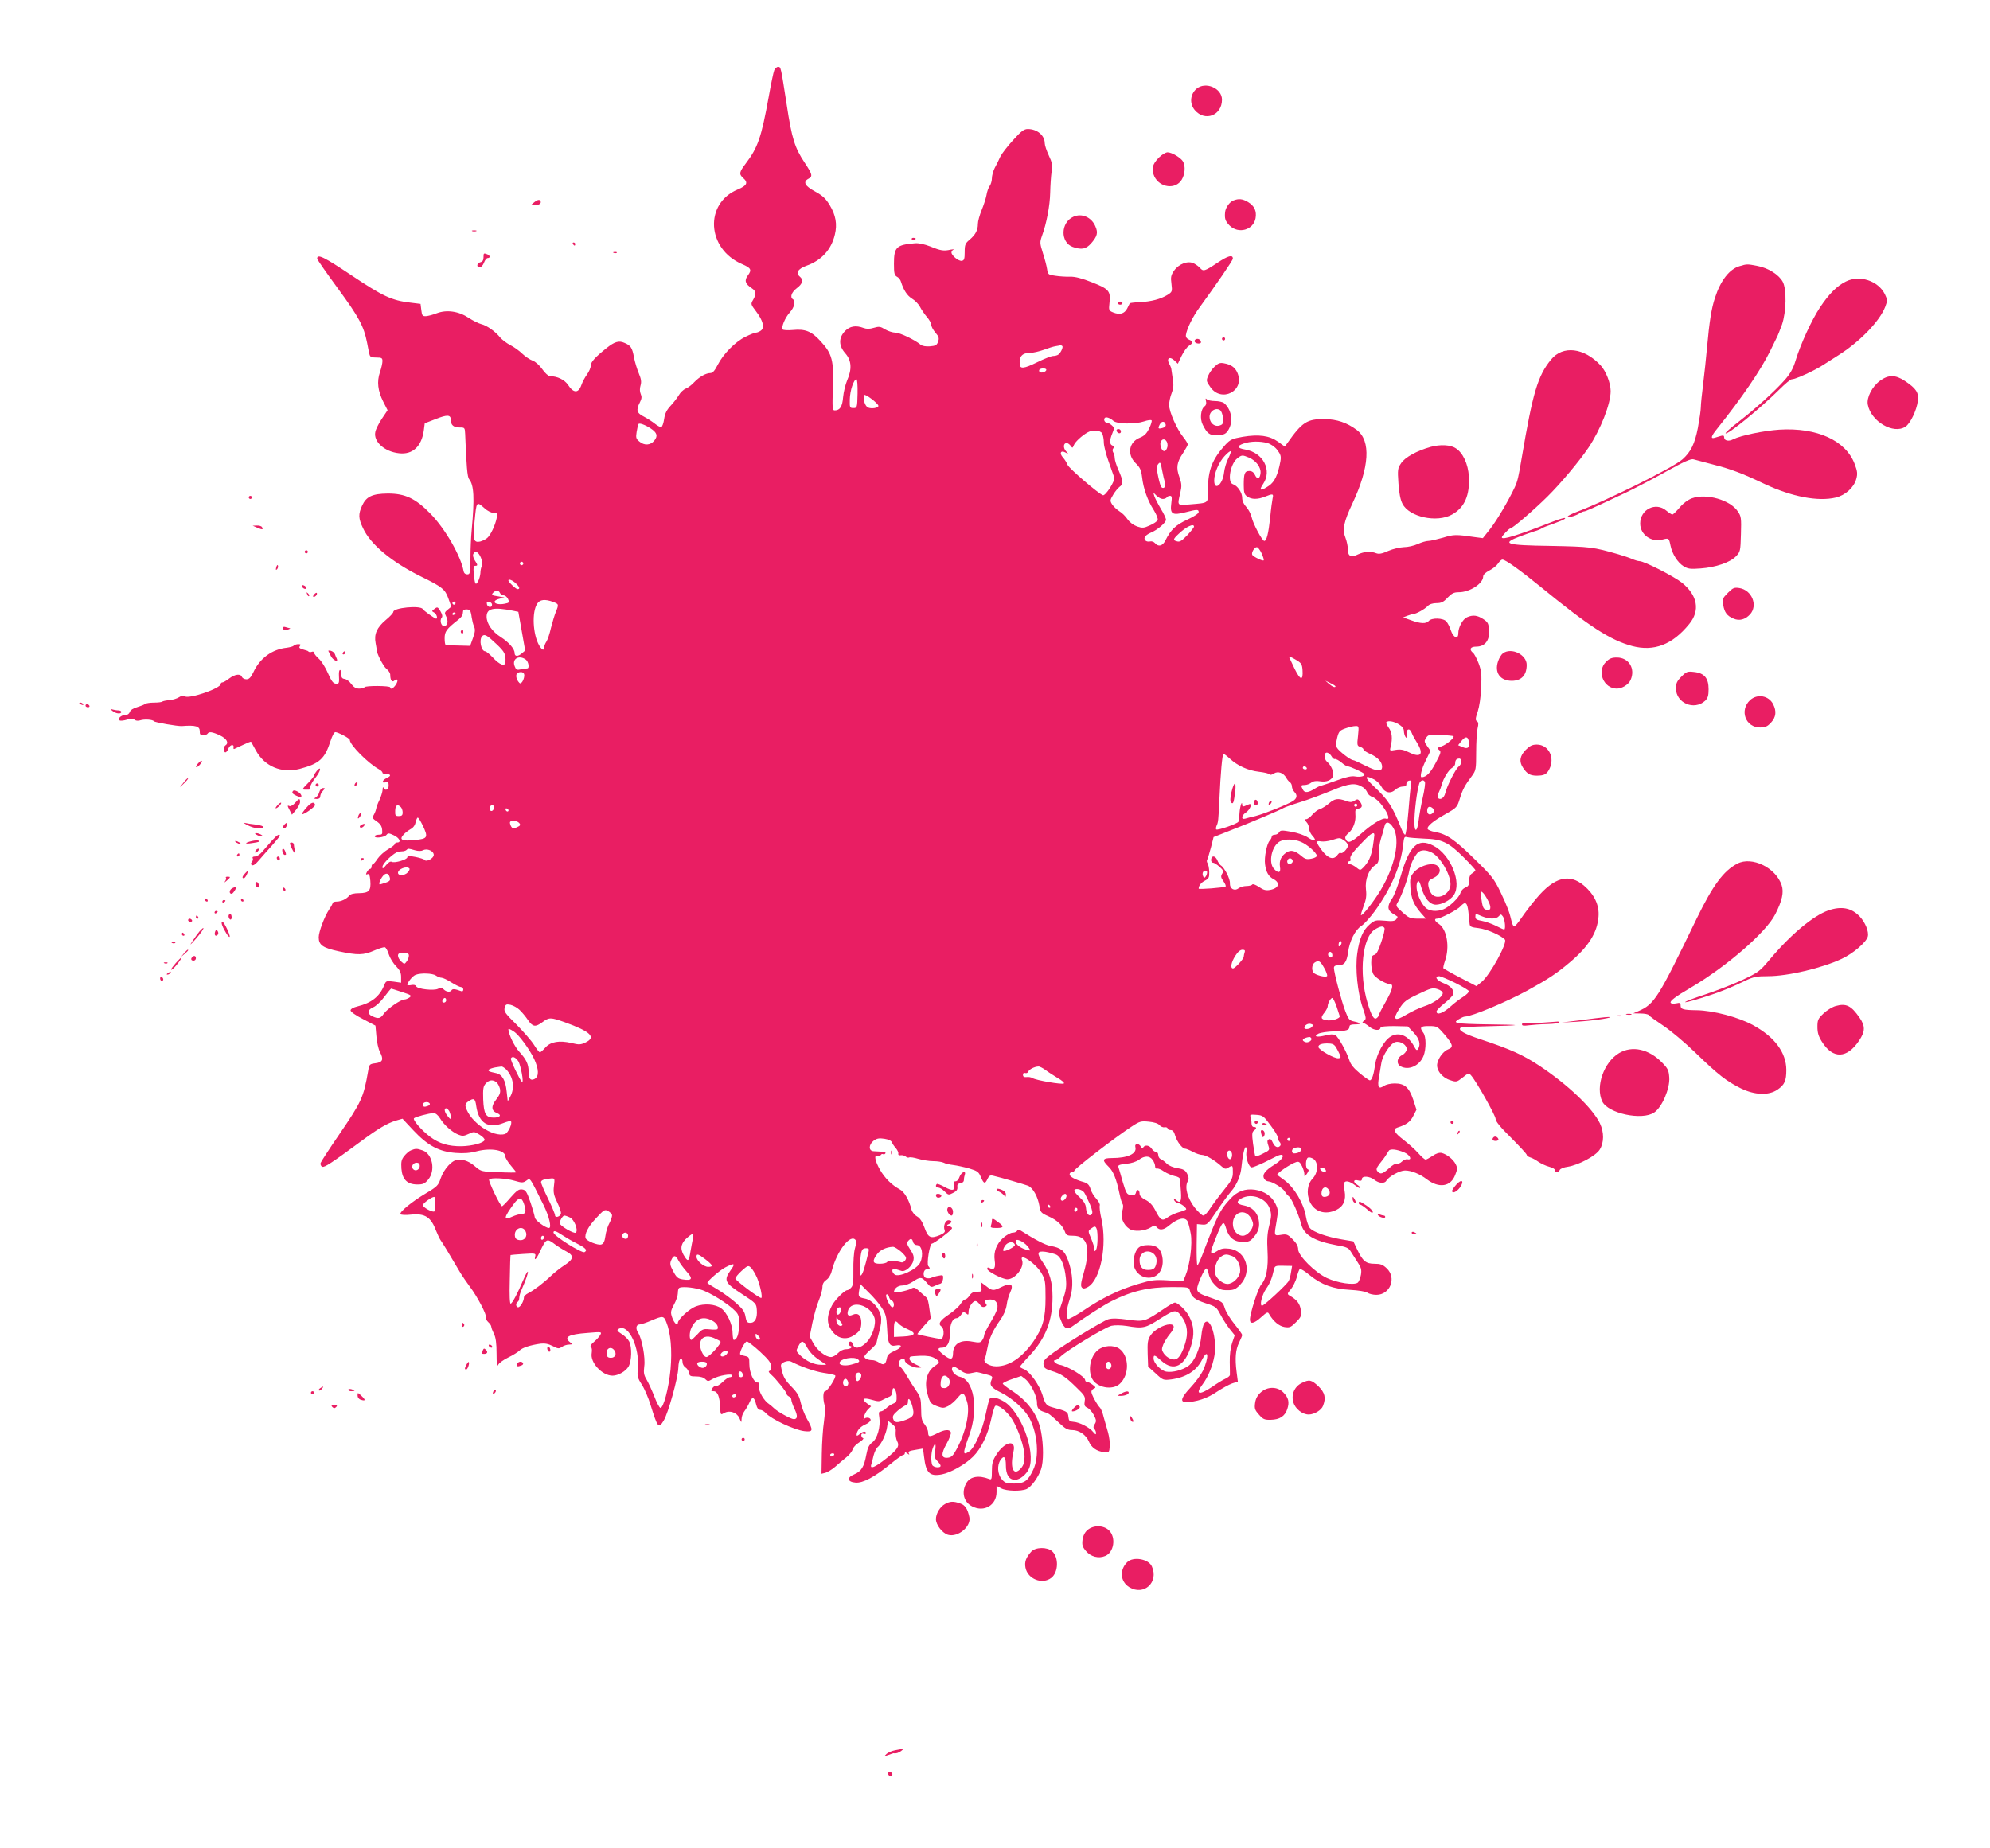<?xml version="1.0" standalone="no"?>
<!DOCTYPE svg PUBLIC "-//W3C//DTD SVG 20010904//EN"
 "http://www.w3.org/TR/2001/REC-SVG-20010904/DTD/svg10.dtd">
<svg version="1.0" xmlns="http://www.w3.org/2000/svg"
 width="1280pt" height="1189pt" viewBox="0 0 1280 1189"
 preserveAspectRatio="xMidYMid meet">
<g transform="translate(0,1189) scale(0.1,-0.1)"
fill="#e91e63" stroke="none">
<path d="M4980 11438 c-5 -13 -21 -88 -35 -168 -48 -265 -70 -329 -149 -433
-41 -54 -44 -67 -16 -92 34 -30 25 -49 -35 -74 -216 -90 -199 -383 28 -480 58
-25 64 -37 38 -72 -25 -33 -18 -55 24 -83 29 -19 31 -37 9 -75 -16 -27 -15
-29 19 -74 45 -59 57 -105 31 -124 -10 -7 -24 -13 -32 -13 -7 0 -38 -12 -68
-27 -65 -32 -142 -110 -178 -181 -19 -37 -32 -52 -47 -52 -28 0 -69 -23 -103
-58 -15 -17 -40 -36 -55 -42 -15 -6 -35 -25 -45 -43 -11 -18 -34 -48 -53 -68
-25 -27 -36 -49 -41 -84 -4 -27 -12 -50 -18 -52 -6 -2 -24 7 -40 20 -16 13
-48 34 -71 46 -48 24 -53 42 -27 93 12 23 13 36 5 54 -6 14 -7 34 -1 54 7 24
4 42 -11 78 -11 26 -25 72 -31 102 -11 63 -21 78 -63 95 -34 15 -62 7 -112
-33 -74 -59 -103 -90 -103 -114 0 -13 -11 -39 -25 -58 -13 -18 -29 -48 -35
-66 -19 -55 -51 -55 -87 1 -22 32 -68 55 -116 55 -9 0 -32 20 -49 45 -18 25
-44 49 -62 55 -17 6 -47 26 -66 44 -19 19 -54 44 -78 56 -23 12 -52 34 -65 49
-31 39 -87 78 -122 86 -16 4 -53 22 -80 40 -65 43 -141 54 -205 30 -25 -10
-56 -18 -70 -19 -22 -1 -26 4 -30 39 l-5 40 -65 8 c-120 14 -178 41 -381 177
-175 117 -219 139 -219 106 0 -6 61 -93 135 -194 135 -184 165 -241 186 -346
5 -28 12 -61 15 -73 4 -19 11 -23 44 -23 35 0 40 -3 40 -23 0 -13 -7 -45 -16
-71 -21 -61 -14 -120 21 -190 l28 -55 -37 -55 c-20 -30 -39 -68 -42 -85 -13
-62 59 -127 153 -137 87 -10 145 44 159 147 l6 46 70 27 c76 30 98 29 98 -7 0
-32 18 -47 57 -47 32 0 33 -1 35 -42 8 -205 14 -276 25 -290 32 -39 36 -121
17 -328 -4 -41 -8 -122 -8 -180 -1 -98 -2 -105 -21 -105 -12 0 -21 8 -23 20
-17 97 -119 275 -215 372 -95 97 -161 128 -272 128 -100 -1 -139 -19 -166 -78
-25 -55 -24 -82 6 -145 48 -104 182 -216 371 -310 139 -68 157 -83 178 -142
l19 -53 -23 -19 c-20 -16 -22 -21 -11 -42 16 -29 11 -60 -10 -64 -20 -4 -33
36 -18 54 7 8 4 21 -8 42 -17 28 -20 29 -38 15 -19 -13 -19 -15 -2 -24 15 -9
25 -39 12 -39 -8 0 -80 51 -86 62 -16 25 -189 8 -189 -18 0 -7 -22 -31 -49
-53 -57 -48 -76 -91 -65 -148 4 -21 7 -40 7 -43 -2 -20 42 -106 62 -122 14
-11 25 -28 25 -38 0 -35 11 -52 26 -39 22 18 28 2 10 -26 -16 -24 -36 -34 -36
-17 0 11 -159 12 -165 1 -4 -5 -19 -9 -35 -9 -20 0 -35 9 -50 29 -11 16 -30
31 -43 33 -17 2 -22 10 -22 31 1 15 -3 27 -8 27 -5 0 -8 -15 -7 -32 3 -54 1
-60 -22 -56 -16 2 -28 20 -49 68 -15 35 -41 77 -58 92 -17 15 -31 33 -31 39 0
6 -6 9 -14 6 -8 -3 -17 -3 -21 1 -4 4 -10 7 -13 7 -4 1 -17 5 -30 9 -17 6 -20
11 -13 20 8 9 5 12 -12 12 -12 -1 -25 -5 -28 -10 -4 -5 -24 -10 -44 -13 -96
-10 -174 -68 -216 -159 -16 -33 -27 -44 -44 -44 -13 0 -25 7 -29 15 -8 23 -45
18 -82 -10 -18 -14 -37 -25 -43 -25 -6 0 -11 -4 -11 -10 0 -28 -199 -97 -231
-80 -10 6 -23 4 -37 -5 -11 -8 -39 -17 -61 -19 -23 -2 -44 -6 -48 -10 -3 -3
-27 -6 -53 -6 -25 0 -50 -4 -56 -8 -5 -5 -28 -14 -51 -21 -26 -7 -44 -19 -48
-31 -4 -12 -15 -20 -29 -20 -28 0 -53 -25 -36 -35 6 -3 26 -1 46 5 26 9 38 9
49 0 8 -7 23 -9 37 -4 27 9 81 5 88 -6 5 -7 153 -33 180 -31 88 7 115 -1 115
-33 -1 -20 4 -26 22 -26 12 0 25 5 28 10 9 15 31 12 80 -11 44 -21 59 -49 35
-64 -13 -8 -13 -45 0 -45 6 0 15 12 20 26 10 25 38 29 32 4 -1 -6 1 -10 5 -8
4 2 30 14 56 26 27 13 50 22 52 20 1 -2 16 -28 32 -58 56 -101 164 -146 279
-117 129 34 163 65 200 180 10 31 23 57 31 57 17 0 93 -40 93 -50 0 -32 117
-150 186 -188 13 -7 24 -17 24 -23 0 -5 11 -9 25 -9 31 0 32 -12 3 -25 -29
-13 -36 -35 -9 -28 17 4 21 1 21 -21 0 -27 -24 -37 -33 -13 -3 6 -6 0 -6 -14
-1 -14 -10 -44 -21 -67 -11 -22 -20 -47 -20 -54 -1 -7 -7 -24 -14 -37 -13 -23
-11 -26 18 -46 22 -15 32 -30 34 -53 3 -29 0 -32 -22 -32 -14 0 -26 -5 -26
-10 0 -15 63 -7 76 9 10 13 16 12 48 -3 36 -17 49 -46 21 -46 -8 0 -15 -4 -15
-9 0 -5 -19 -21 -43 -34 -24 -14 -55 -42 -68 -61 -13 -20 -27 -36 -31 -36 -5
0 -8 -7 -8 -15 0 -8 -4 -15 -10 -15 -5 0 -14 -9 -20 -20 -8 -16 -8 -18 4 -14
10 4 15 -6 18 -42 5 -64 -8 -79 -72 -80 -35 0 -56 -6 -64 -16 -16 -21 -51 -38
-80 -38 -14 0 -26 -4 -26 -9 0 -4 -10 -23 -23 -42 -30 -45 -67 -144 -67 -179
0 -50 27 -68 129 -90 123 -26 159 -25 228 5 31 14 63 23 69 21 7 -3 18 -23 25
-46 7 -22 27 -56 46 -75 25 -26 33 -43 33 -70 l0 -37 -48 7 c-48 6 -49 6 -62
-26 -29 -70 -81 -111 -169 -133 -29 -7 -46 -17 -46 -26 0 -9 34 -33 80 -56
l80 -42 6 -68 c3 -38 13 -84 23 -102 25 -48 18 -66 -29 -72 -38 -5 -40 -7 -47
-50 -30 -172 -42 -197 -188 -411 -62 -90 -115 -172 -118 -181 -2 -10 2 -20 11
-24 15 -5 58 23 248 163 112 83 170 117 226 134 l42 12 71 -76 c91 -97 164
-136 271 -144 52 -4 93 -1 137 11 91 23 182 7 182 -33 0 -9 16 -36 35 -58 19
-23 35 -43 35 -45 0 -2 -51 -2 -112 1 -108 3 -114 5 -147 33 -39 34 -71 48
-112 48 -39 0 -93 -58 -115 -122 -14 -43 -22 -52 -93 -94 -91 -54 -174 -122
-165 -135 3 -5 32 -7 68 -3 90 9 128 -15 162 -106 10 -25 23 -52 29 -60 10
-13 46 -72 129 -213 11 -17 36 -55 57 -83 49 -64 111 -183 105 -200 -2 -7 4
-20 15 -30 10 -9 19 -22 19 -29 0 -7 8 -27 17 -46 12 -23 17 -60 17 -127 0
-65 3 -87 10 -73 5 12 34 33 65 48 31 15 63 35 73 45 18 18 70 35 135 44 27 3
50 -1 77 -15 35 -18 41 -19 60 -6 11 8 32 15 46 15 23 1 24 2 8 14 -45 34 -12
52 111 61 92 8 93 7 82 -13 -6 -11 -24 -31 -41 -45 -19 -16 -26 -28 -19 -33 6
-3 8 -19 5 -38 -12 -61 67 -146 134 -146 36 0 85 28 103 59 20 35 23 124 4
161 -7 14 -27 34 -44 45 -36 23 -40 30 -17 39 60 23 128 -125 117 -253 -5 -55
-3 -64 25 -108 17 -26 43 -86 57 -133 46 -147 51 -153 84 -99 29 47 92 275 94
337 1 34 7 57 15 60 7 2 12 -5 12 -20 0 -13 9 -29 19 -35 11 -7 21 -23 23 -35
3 -20 9 -23 45 -23 26 0 49 -6 59 -17 17 -16 19 -16 48 1 37 22 126 37 126 22
0 -6 -7 -11 -16 -11 -8 0 -29 -14 -46 -31 -17 -16 -36 -28 -43 -26 -6 3 -17
-4 -23 -14 -11 -16 -9 -19 8 -19 25 0 39 -34 42 -101 3 -54 2 -53 29 -38 34
18 79 1 95 -34 13 -31 13 -32 14 -6 0 15 8 37 18 50 10 13 25 39 33 57 17 40
31 36 42 -11 6 -25 15 -37 26 -37 10 0 26 -9 37 -21 35 -39 183 -108 247 -116
58 -7 60 4 17 80 -16 29 -34 76 -40 105 -9 41 -22 63 -56 98 -45 46 -56 64
-68 120 -6 26 -3 32 19 42 16 7 32 8 43 3 63 -33 152 -64 210 -73 37 -5 70
-13 74 -16 10 -10 -49 -102 -65 -102 -13 0 -15 -48 -3 -90 4 -14 2 -62 -4
-105 -7 -44 -13 -138 -14 -208 l-2 -128 25 6 c14 4 42 21 62 38 20 18 52 45
72 61 19 15 38 39 41 51 3 13 23 34 43 46 20 13 31 25 25 27 -7 2 -12 11 -12
19 0 9 6 13 15 9 8 -3 15 -1 15 4 0 15 -21 12 -42 -7 -12 -10 -18 -12 -18 -4
0 26 23 53 56 67 19 8 34 21 34 29 0 18 -36 20 -44 3 -3 -7 -2 0 1 16 3 16 15
38 26 49 l20 20 -27 19 c-38 28 -23 39 31 23 41 -12 50 -12 72 0 15 8 34 17
44 21 10 4 17 17 17 31 0 43 25 19 27 -26 2 -36 -2 -43 -22 -51 -13 -5 -33
-18 -45 -30 -11 -11 -27 -20 -35 -20 -12 0 -14 -8 -9 -39 9 -59 -13 -137 -45
-160 -21 -16 -30 -33 -39 -81 -14 -77 -32 -106 -78 -125 -49 -20 -44 -49 9
-53 47 -4 121 35 224 119 40 33 77 59 83 59 5 0 10 5 10 11 0 8 6 7 17 -2 10
-8 14 -9 10 -2 -9 15 -2 19 49 27 l41 7 7 -55 c12 -102 36 -126 114 -111 55
10 151 64 200 113 53 52 95 139 117 240 9 42 21 81 25 86 15 15 77 -32 109
-83 41 -64 81 -183 81 -242 0 -36 -6 -55 -23 -75 -48 -55 -73 2 -48 108 19 80
-55 66 -110 -20 -24 -37 -29 -57 -29 -105 0 -52 -2 -58 -17 -52 -67 26 -121
17 -146 -24 -35 -59 -19 -124 36 -152 77 -40 157 8 157 92 l0 40 30 -16 c34
-18 128 -20 164 -4 30 14 73 73 92 126 17 48 17 158 0 244 -20 107 -84 196
-190 264 -31 20 -56 40 -56 44 0 5 27 18 60 29 l59 20 26 -20 c34 -27 75 -109
75 -151 0 -37 11 -50 50 -62 27 -8 34 -14 98 -74 34 -32 50 -41 78 -41 45 0
90 -31 108 -74 16 -39 51 -63 97 -68 33 -3 34 -2 37 37 2 21 -3 62 -11 90 -8
27 -21 72 -28 98 -6 27 -17 54 -23 60 -20 20 -56 87 -56 103 0 8 7 17 16 21
14 5 13 9 -7 24 -13 10 -30 19 -36 19 -7 0 -13 5 -13 11 0 23 -112 90 -164 99
-27 5 -50 30 -27 30 5 0 20 10 33 23 39 39 287 189 327 198 22 5 63 4 97 -1
106 -18 121 -15 217 47 98 62 104 62 143 5 31 -45 37 -100 18 -162 -18 -60
-38 -96 -60 -104 -22 -8 -61 10 -79 38 -14 21 -14 28 -2 58 8 18 26 47 40 64
35 41 35 64 2 64 -39 0 -104 -37 -126 -73 -17 -27 -19 -46 -17 -116 l3 -83 49
-44 c47 -44 49 -44 100 -38 95 13 161 55 197 125 42 82 47 19 6 -70 -12 -24
-47 -73 -80 -108 -59 -63 -69 -93 -29 -93 64 0 138 24 197 65 35 23 80 48 100
55 l37 12 -8 62 c-11 87 -7 142 16 189 11 22 20 44 20 49 0 4 -22 36 -49 69
-28 34 -56 80 -63 103 -12 39 -17 42 -78 63 -82 27 -100 38 -100 62 0 25 47
131 59 131 5 0 12 -17 16 -37 4 -22 20 -50 40 -70 28 -28 40 -33 80 -33 40 0
52 5 80 33 83 83 42 222 -69 234 -35 4 -53 1 -80 -17 -46 -28 -47 -16 -5 88
43 108 50 114 66 58 17 -58 52 -86 108 -86 36 0 48 5 69 31 32 37 40 68 32
113 -9 48 -45 82 -94 91 -48 8 -54 25 -16 46 66 35 158 1 181 -66 12 -35 12
-49 -3 -109 -13 -51 -15 -93 -11 -165 6 -107 -8 -178 -40 -214 -20 -22 -73
-186 -73 -226 0 -32 27 -26 73 16 38 34 42 35 51 18 27 -46 63 -76 98 -82 33
-5 41 -2 74 31 33 33 36 40 31 79 -6 40 -24 65 -72 92 -16 10 -16 13 8 41 14
17 31 52 38 77 6 26 15 50 20 53 5 3 34 -15 64 -40 75 -61 149 -88 260 -94 52
-3 98 -10 110 -18 11 -8 37 -14 58 -14 89 0 132 110 66 171 -25 24 -40 29 -78
29 -56 0 -76 17 -113 95 l-23 49 -77 13 c-93 16 -179 46 -202 72 -9 10 -21 43
-26 74 -14 85 -74 187 -138 234 -20 15 -41 30 -46 34 -9 8 83 71 121 83 17 5
24 1 37 -25 9 -18 16 -41 16 -53 0 -19 1 -19 17 4 12 17 13 25 5 28 -17 5 -15
69 2 75 7 3 23 -1 35 -9 32 -23 29 -89 -5 -125 -35 -36 -42 -97 -19 -150 30
-65 99 -87 170 -53 46 22 64 63 54 121 -5 25 -6 49 -3 54 9 16 36 10 71 -17
18 -14 33 -21 33 -17 0 5 -9 14 -20 21 -29 18 -25 36 5 28 18 -5 25 -2 25 9 0
22 50 19 80 -5 29 -23 66 -26 77 -6 16 27 86 66 120 66 41 0 95 -22 141 -57
78 -59 153 -48 182 28 15 37 15 46 3 70 -16 31 -56 63 -90 72 -15 3 -36 -3
-58 -19 -20 -13 -40 -24 -45 -24 -6 0 -27 18 -47 41 -20 23 -63 61 -95 86 -59
45 -72 69 -40 79 57 18 83 36 102 74 l21 41 -21 65 c-27 79 -55 104 -119 104
-27 0 -56 -7 -70 -16 -33 -24 -43 -7 -31 57 5 29 12 70 15 90 8 50 59 127 90
135 34 9 77 -20 73 -49 -2 -12 -15 -28 -30 -35 -33 -16 -38 -56 -9 -72 52 -28
121 3 147 66 18 44 18 125 -1 150 -26 35 -19 44 38 43 51 0 53 -2 100 -56 53
-63 57 -80 23 -93 -30 -11 -63 -53 -71 -91 -9 -41 29 -91 83 -108 39 -13 42
-13 80 17 37 30 40 30 54 14 34 -38 158 -259 158 -280 0 -16 31 -54 100 -122
55 -55 100 -104 100 -109 0 -5 10 -13 23 -17 12 -3 35 -16 52 -28 16 -11 47
-26 70 -32 22 -6 39 -16 37 -22 -3 -17 25 -15 31 2 3 7 26 17 51 20 70 11 181
70 206 111 28 45 28 111 1 168 -47 98 -207 250 -391 372 -105 69 -181 104
-377 169 -106 35 -145 58 -129 74 4 4 82 8 174 10 92 2 172 5 177 7 6 2 -71 4
-170 5 -99 1 -188 5 -199 9 -17 7 -16 8 7 24 15 9 32 17 39 17 46 1 265 93
403 168 136 75 188 110 270 179 123 103 179 193 187 296 6 74 -27 143 -94 200
-95 80 -191 54 -305 -82 -32 -37 -75 -94 -96 -125 -21 -31 -42 -56 -47 -56 -5
0 -12 12 -16 28 -14 62 -29 102 -72 192 -42 87 -56 105 -170 216 -126 124
-178 159 -253 172 -23 4 -44 13 -46 19 -6 17 36 52 119 98 68 39 71 42 88 98
18 58 32 85 79 147 24 33 26 42 26 150 0 63 4 132 9 154 7 28 6 40 -4 46 -11
7 -10 18 5 62 10 31 20 94 22 153 4 85 2 109 -16 157 -12 31 -28 62 -36 68
-27 22 -18 40 20 40 56 0 87 39 83 104 -3 45 -7 53 -37 73 -38 25 -67 29 -105
12 -28 -13 -56 -64 -56 -104 0 -41 -32 -28 -48 20 -7 22 -20 47 -29 57 -20 23
-95 25 -113 3 -16 -19 -53 -18 -115 5 l-50 18 28 11 c16 6 33 11 38 11 17 0
73 31 92 51 11 12 32 19 57 19 31 0 45 7 71 35 27 28 41 35 72 35 71 0 157 56
157 101 0 12 15 26 40 39 22 11 47 31 56 45 9 14 21 25 28 25 19 0 114 -68
244 -174 317 -259 450 -344 590 -382 140 -37 259 8 367 141 72 87 54 185 -46
266 -53 42 -244 139 -273 139 -9 0 -30 6 -48 14 -18 8 -58 21 -88 30 -163 47
-181 49 -435 54 -293 4 -323 14 -194 63 30 11 70 25 89 31 19 5 40 14 45 18 6
5 39 18 75 30 36 13 70 27 75 32 12 12 -21 4 -75 -17 -230 -90 -330 -121 -330
-102 0 9 46 57 54 57 14 0 151 118 239 205 86 85 204 226 265 316 77 115 142
280 142 363 0 51 -30 128 -64 165 -107 115 -244 131 -320 37 -85 -104 -117
-213 -187 -626 -22 -132 -28 -156 -46 -195 -40 -86 -115 -213 -159 -269 l-46
-58 -47 6 c-129 19 -140 18 -209 -3 -39 -11 -81 -21 -95 -21 -14 0 -44 -9 -68
-20 -24 -11 -64 -20 -89 -20 -25 -1 -70 -11 -100 -24 -40 -18 -60 -22 -78 -15
-35 14 -77 11 -116 -7 -46 -23 -66 -13 -66 30 0 20 -7 54 -16 77 -21 52 -11
101 45 220 110 233 120 404 28 473 -63 47 -127 69 -207 70 -113 1 -144 -19
-240 -155 l-16 -22 -44 32 c-56 39 -123 48 -226 31 -68 -12 -80 -17 -112 -51
-84 -92 -112 -163 -112 -286 0 -95 9 -87 -117 -98 -83 -7 -81 -10 -61 75 10
44 9 58 -6 101 -22 60 -17 95 24 155 16 25 30 50 30 55 0 6 -13 27 -29 47 -42
52 -91 164 -91 206 0 20 7 54 16 76 12 30 14 52 8 88 -4 26 -8 54 -9 62 0 8
-6 26 -14 39 -20 35 2 51 32 23 l23 -22 24 50 c13 27 34 57 47 65 29 19 29 28
1 40 -15 7 -22 17 -20 30 6 41 45 120 89 179 108 148 213 301 213 312 0 28
-31 19 -100 -27 -81 -54 -91 -57 -111 -33 -7 8 -24 21 -39 29 -38 20 -97 -2
-128 -46 -20 -29 -23 -42 -17 -85 6 -50 5 -52 -27 -72 -43 -26 -102 -42 -177
-46 -34 -1 -62 -5 -64 -7 -1 -2 -9 -17 -17 -34 -18 -34 -48 -42 -90 -25 -27
11 -29 15 -24 58 9 79 -1 92 -110 135 -68 27 -111 38 -144 37 -26 -1 -68 2
-94 6 -45 6 -48 8 -53 43 -3 20 -15 66 -27 103 -20 63 -20 70 -6 110 30 82 51
194 53 278 1 47 5 108 9 135 7 42 4 58 -18 105 -14 30 -26 65 -26 78 0 51 -49
92 -109 92 -24 0 -42 -13 -94 -71 -36 -39 -73 -87 -83 -107 -9 -21 -25 -53
-36 -73 -10 -20 -18 -50 -18 -66 0 -16 -6 -38 -14 -49 -8 -11 -18 -38 -21 -60
-4 -21 -18 -65 -31 -96 -13 -32 -24 -71 -24 -88 0 -41 -15 -69 -53 -102 -28
-23 -32 -32 -32 -79 0 -44 -3 -54 -18 -57 -20 -4 -67 34 -67 54 0 7 6 15 13
18 6 3 -1 3 -18 0 -45 -10 -64 -7 -130 20 -39 15 -74 23 -100 21 -120 -10
-135 -25 -135 -132 0 -61 3 -74 19 -83 11 -5 23 -20 26 -32 17 -54 39 -89 71
-109 19 -11 42 -35 51 -52 9 -18 29 -47 44 -65 16 -18 29 -41 29 -52 0 -10 12
-33 27 -50 22 -26 25 -36 17 -58 -8 -23 -16 -27 -53 -30 -26 -2 -49 2 -60 11
-37 31 -133 77 -162 77 -17 0 -47 10 -66 21 -30 19 -39 20 -73 10 -26 -8 -46
-8 -65 -1 -50 19 -89 12 -120 -20 -42 -44 -41 -95 3 -144 39 -45 43 -100 11
-173 -11 -26 -23 -75 -26 -108 -5 -61 -20 -85 -54 -85 -15 0 -16 13 -12 143 7
177 -4 221 -78 301 -59 65 -99 81 -180 73 -33 -3 -62 -1 -65 4 -9 16 15 74 46
109 30 33 39 73 20 85 -20 13 -9 45 25 71 38 28 44 54 20 74 -29 24 -13 50 41
70 97 34 161 103 184 201 16 66 6 125 -33 189 -25 42 -45 61 -94 88 -67 36
-80 62 -43 82 29 15 25 29 -24 103 -64 96 -83 156 -116 375 -38 244 -37 242
-55 242 -9 0 -20 -10 -25 -22z m1853 -1774 c7 -8 -11 -46 -27 -56 -6 -4 -20
-8 -32 -8 -11 0 -58 -18 -104 -41 -84 -41 -109 -44 -111 -12 -4 51 16 73 68
73 18 0 56 9 85 19 29 11 64 22 78 24 14 2 28 5 31 6 3 0 9 -2 12 -5z m-103
-153 c0 -12 -29 -23 -41 -15 -5 3 -7 10 -4 15 8 12 45 12 45 0z m-1214 -153
c-2 -91 -3 -93 -27 -93 -23 0 -24 3 -23 55 1 56 25 130 43 130 5 0 8 -38 7
-92z m134 -79 c0 -14 -47 -21 -68 -10 -19 10 -32 55 -24 79 4 13 92 -54 92
-69z m1512 -97 c24 -20 139 -22 196 -3 23 8 45 11 49 7 4 -3 -3 -27 -15 -51
-16 -34 -31 -49 -61 -61 -70 -28 -83 -108 -27 -163 29 -28 36 -44 42 -90 8
-74 36 -152 75 -212 17 -28 29 -56 25 -65 -3 -8 -26 -24 -50 -34 -39 -18 -48
-18 -82 -7 -24 9 -48 27 -62 47 -12 18 -35 41 -52 51 -16 10 -36 29 -46 43
-15 24 -15 28 6 63 12 21 31 43 41 51 25 17 24 38 -6 106 -14 31 -25 67 -25
79 0 12 -4 29 -10 37 -5 9 -5 19 1 26 6 8 5 14 -6 18 -19 7 -19 34 0 79 13 32
13 36 -4 51 -10 9 -23 16 -29 16 -14 0 -25 17 -17 30 7 11 33 3 57 -18z m336
-24 c2 -9 -6 -18 -20 -21 -29 -8 -32 -4 -18 23 12 23 33 22 38 -2z m-3313 -24
c41 -27 48 -48 24 -78 -25 -31 -64 -34 -97 -6 -21 17 -23 25 -17 62 4 24 9 46
12 50 5 9 43 -5 78 -28z m2905 -33 c5 -11 10 -37 10 -58 0 -21 14 -76 31 -123
17 -47 33 -93 36 -102 7 -22 -57 -120 -73 -114 -31 12 -217 172 -227 195 -6
15 -19 36 -30 48 -25 28 -14 48 16 32 22 -12 22 -12 3 9 -19 22 -16 52 5 52 7
0 18 -8 25 -17 12 -17 13 -17 21 3 8 21 51 61 88 82 33 19 83 15 95 -7z m420
-76 c0 -12 -6 -28 -14 -34 -20 -17 -44 42 -26 64 16 20 40 2 40 -30z m642 15
c23 -7 48 -24 64 -45 22 -29 25 -41 20 -72 -16 -87 -37 -133 -74 -158 -54 -37
-67 -32 -37 12 59 88 0 201 -115 221 -54 9 -57 23 -10 39 44 15 104 16 152 3z
m-252 -100 c-12 -23 -24 -64 -27 -92 -9 -77 -63 -119 -63 -49 0 47 29 116 66
156 19 21 37 35 40 32 3 -3 -4 -24 -16 -47z m134 6 c45 -19 78 -63 74 -100 -4
-38 -21 -44 -36 -11 -8 17 -20 25 -36 25 -30 0 -36 -16 -36 -90 0 -49 4 -61
22 -74 28 -20 68 -20 115 -1 49 20 56 19 49 -9 -3 -14 -11 -70 -16 -126 -11
-102 -23 -150 -38 -150 -13 0 -72 110 -81 152 -5 22 -21 52 -35 67 -16 17 -26
38 -26 58 0 34 -30 79 -60 88 -37 12 -17 130 28 166 29 23 33 23 76 5z m-540
-163 c7 -23 -9 -42 -24 -27 -5 5 -14 37 -21 71 -11 52 -10 64 1 78 13 16 16
11 25 -41 6 -33 15 -69 19 -81z m-15 -103 c11 0 23 5 26 10 3 6 13 10 21 10
12 0 13 -9 8 -48 -9 -69 6 -79 89 -58 78 20 87 20 87 1 0 -8 -31 -29 -73 -48
-74 -34 -106 -64 -141 -134 -18 -36 -45 -43 -67 -17 -7 8 -20 13 -30 11 -24
-6 -43 8 -36 27 3 8 21 22 39 29 44 18 98 65 98 84 0 8 -15 40 -34 71 -19 32
-37 68 -41 80 l-7 24 21 -21 c12 -12 30 -21 40 -21z m-4362 -60 c18 -17 45
-30 59 -30 24 0 25 -3 19 -32 -10 -49 -40 -111 -61 -129 -10 -9 -31 -19 -46
-23 -41 -9 -48 13 -36 124 13 138 12 136 65 90z m4563 -118 c0 -5 -19 -29 -43
-55 -34 -35 -48 -45 -65 -40 -29 7 -28 14 11 50 47 45 97 68 97 45z m435 -172
c10 -22 16 -42 13 -45 -6 -6 -65 23 -73 35 -8 13 13 50 29 50 7 0 21 -18 31
-40z m-5022 -27 c10 -25 12 -44 6 -55 -5 -9 -9 -29 -9 -45 -1 -15 -7 -39 -15
-53 -16 -29 -21 -20 -28 53 -3 35 -1 47 9 47 18 0 18 5 -2 35 -9 14 -14 32
-10 40 10 27 33 16 49 -22z m271 -44 c-3 -5 -10 -7 -15 -3 -5 3 -7 10 -3 15 3
5 10 7 15 3 5 -3 7 -10 3 -15z m-47 -121 c25 -23 30 -38 12 -38 -11 0 -59 46
-59 56 0 11 26 2 47 -18z m-101 -63 c4 -8 14 -15 23 -15 10 0 23 -11 29 -24
10 -22 8 -24 -22 -30 -62 -12 -92 17 -33 32 l32 8 -43 8 c-37 5 -42 9 -32 21
16 19 39 19 46 0z m341 -57 c38 -14 38 -16 18 -65 -8 -20 -22 -66 -31 -102 -8
-36 -21 -76 -29 -88 -8 -12 -15 -29 -15 -38 0 -23 -14 -18 -32 13 -41 71 -48
216 -12 269 16 26 50 30 101 11z m-627 -8 c0 -5 -4 -10 -10 -10 -5 0 -10 5
-10 10 0 6 5 10 10 10 6 0 10 -4 10 -10z m235 -10 c0 -22 -29 -18 -33 3 -3 14
1 18 15 15 10 -2 18 -10 18 -18z m135 -39 l34 -7 22 -124 22 -125 -20 -17
c-26 -23 -48 -23 -48 1 0 27 -37 69 -88 102 -56 35 -92 87 -92 132 0 53 43 63
170 38z m-276 0 c3 -5 8 -24 10 -43 3 -19 9 -45 15 -58 9 -20 7 -36 -7 -75
l-18 -50 -75 2 c-40 1 -77 2 -81 3 -5 0 -8 20 -8 43 0 45 11 60 90 122 14 11
25 26 26 33 1 6 2 17 3 22 1 12 38 13 45 1z m-94 -15 c0 -3 -4 -8 -10 -11 -5
-3 -10 -1 -10 4 0 6 5 11 10 11 6 0 10 -2 10 -4z m267 -203 c49 -47 57 -62 54
-111 -1 -33 -36 -21 -82 29 -20 21 -42 39 -48 39 -26 0 -42 75 -19 98 15 15
32 5 95 -55z m5181 -163 c5 -71 -13 -69 -50 6 -18 38 -35 73 -37 78 -2 6 16
-2 40 -16 40 -23 44 -30 47 -68z m-4995 66 c17 -14 24 -56 8 -56 -5 0 -22 -3
-40 -6 -27 -6 -32 -3 -41 21 -18 47 29 74 73 41z m-11 -106 c-1 -13 -8 -30
-14 -38 -10 -12 -14 -11 -25 4 -16 23 -17 51 0 57 26 9 42 -1 39 -23z m5218
-65 c0 -11 -19 -4 -41 15 l-24 21 33 -16 c17 -8 32 -18 32 -20z m408 -245 c21
-13 32 -28 32 -42 0 -13 5 -30 10 -38 7 -11 9 -8 7 14 -3 37 20 46 33 12 5
-14 21 -43 35 -65 45 -73 24 -99 -52 -61 -34 17 -54 21 -85 16 -40 -7 -40 -7
-33 21 13 51 9 93 -13 122 -11 16 -18 31 -15 35 12 12 48 6 81 -14z m-263 -74
c-7 -59 -6 -64 14 -71 12 -3 21 -11 21 -16 0 -6 20 -19 45 -30 47 -21 75 -51
75 -82 0 -33 -32 -31 -105 6 -39 20 -76 37 -82 37 -16 0 -91 58 -103 79 -7 15
-7 33 1 65 10 40 16 47 53 60 22 8 51 15 64 15 23 1 23 -1 17 -63z m614 -2 c9
-9 -44 -54 -76 -65 -30 -10 -32 -12 -17 -23 15 -11 13 -19 -22 -85 -33 -63
-60 -91 -90 -91 -13 0 0 55 27 108 l30 62 -21 30 c-20 28 -20 33 -7 53 13 21
21 22 93 19 44 -2 81 -6 83 -8z m99 -38 c5 -37 -7 -46 -41 -32 l-28 12 22 28
c26 32 43 29 47 -8z m-883 -92 c6 -11 15 -19 21 -17 6 2 25 -8 42 -22 16 -14
34 -25 40 -25 15 0 101 -39 107 -49 8 -14 -24 -22 -59 -16 -21 4 -57 -3 -116
-25 -47 -17 -92 -32 -100 -34 -8 -1 -26 -9 -40 -18 -44 -28 -68 -31 -79 -9
-15 28 -14 31 12 31 12 0 31 7 41 15 13 10 32 13 56 9 43 -7 76 7 85 35 7 22
-14 70 -39 90 -22 19 -21 63 1 59 10 -2 22 -13 28 -24z m-654 -15 c49 -45 116
-76 187 -84 34 -4 65 -11 68 -17 3 -5 15 -3 28 6 27 17 62 4 80 -29 6 -11 17
-24 24 -28 6 -4 12 -16 12 -27 0 -10 7 -25 15 -34 21 -21 19 -41 -8 -59 -34
-22 -184 -82 -242 -97 -27 -6 -58 -14 -67 -17 -27 -7 -22 22 6 40 27 18 44 62
20 53 -8 -3 -21 -9 -29 -12 -9 -4 -15 -1 -15 7 0 34 -14 -7 -17 -48 -1 -26 -4
-52 -7 -59 -5 -13 -135 -58 -143 -50 -3 3 -2 13 2 23 11 23 12 36 18 163 8
179 19 300 27 300 4 0 23 -14 41 -31z m1489 -18 c0 -11 -8 -26 -18 -33 -19
-14 -76 -126 -86 -171 -7 -30 -31 -46 -46 -31 -6 6 -4 20 4 35 7 14 16 37 20
52 9 38 45 96 67 108 11 5 19 18 19 28 0 21 8 31 27 31 7 0 13 -9 13 -19z
m-995 -41 c3 -5 -1 -10 -9 -10 -9 0 -16 5 -16 10 0 6 4 10 9 10 6 0 13 -4 16
-10z m435 -75 c16 -9 37 -29 45 -45 21 -40 59 -49 89 -21 12 11 34 21 48 21
18 0 25 5 24 17 0 10 7 19 17 21 16 3 18 -1 13 -25 -3 -15 -11 -94 -17 -175
-7 -82 -16 -148 -21 -148 -5 0 -16 17 -24 38 -57 144 -85 187 -178 274 -62 58
-60 76 4 43z m325 -15 c4 -6 -2 -50 -13 -98 -11 -48 -23 -115 -27 -150 -10
-86 -31 -78 -27 9 3 87 23 221 35 237 11 15 24 16 32 2z m-398 -35 c12 -8 24
-23 28 -34 3 -11 19 -24 35 -29 16 -6 45 -32 64 -59 37 -50 48 -90 21 -80 -21
9 -92 -35 -163 -99 -62 -56 -85 -63 -98 -29 -4 9 4 23 19 35 30 24 50 76 45
122 -2 28 1 34 20 36 25 4 28 20 9 46 -12 16 -16 17 -35 5 -17 -11 -28 -11
-55 -1 -51 18 -73 15 -109 -17 -18 -15 -44 -32 -58 -36 -14 -4 -36 -21 -49
-36 -13 -16 -31 -29 -39 -29 -13 0 -13 -3 1 -18 10 -10 17 -29 17 -42 0 -13
10 -34 22 -47 31 -33 14 -40 -29 -11 -22 15 -67 30 -107 37 -61 11 -71 10 -78
-3 -5 -9 -18 -16 -28 -16 -11 0 -20 -5 -20 -12 0 -6 -6 -19 -14 -27 -18 -21
-35 -107 -29 -151 6 -50 23 -80 55 -96 45 -24 34 -58 -22 -69 -28 -5 -43 -1
-72 19 -21 14 -40 21 -43 16 -4 -6 -21 -10 -38 -10 -18 0 -40 -7 -51 -15 -27
-20 -57 -2 -55 33 2 28 -35 101 -59 115 -7 5 -17 20 -22 33 -5 13 -16 24 -25
24 -18 0 -21 -40 -2 -40 6 0 25 -12 41 -26 25 -23 28 -29 17 -45 -10 -17 -8
-25 9 -49 11 -16 17 -31 13 -33 -12 -8 -173 -20 -173 -14 0 19 16 40 41 52 24
13 28 20 27 57 -1 24 -6 48 -11 55 -5 7 -6 17 -2 23 3 5 14 40 24 78 l17 67
99 39 c135 52 337 138 351 148 6 4 53 21 105 37 52 16 144 50 204 75 116 48
153 52 202 21z m-37 -115 c0 -5 -4 -10 -10 -10 -5 0 -10 5 -10 10 0 6 5 10 10
10 6 0 10 -4 10 -10z m-6152 -12 c7 -7 12 -22 12 -35 0 -18 -6 -23 -25 -23
-22 0 -24 4 -23 35 1 36 15 44 36 23z m600 -5 c-5 -25 -28 -28 -28 -4 0 12 6
21 16 21 9 0 14 -7 12 -17z m6040 -5 c8 -8 9 -15 1 -25 -18 -21 -39 -15 -39
12 0 27 18 33 38 13z m-5947 -11 c-1 -12 -15 -9 -19 4 -3 6 1 10 8 8 6 -3 11
-8 11 -12z m-553 -95 c38 -80 34 -88 -49 -96 -83 -9 -104 1 -73 35 10 11 31
27 45 35 16 8 29 25 32 44 4 16 10 30 14 30 5 0 18 -22 31 -48z m622 13 c10
-12 7 -17 -15 -27 -22 -10 -28 -9 -36 3 -5 8 -9 20 -9 27 0 17 45 15 60 -3z
m5623 -32 c44 -77 11 -242 -81 -397 -44 -74 -120 -171 -128 -163 -2 2 6 28 17
58 16 42 20 66 15 108 -7 62 18 128 59 155 21 14 24 23 23 69 -1 29 6 75 15
103 9 27 19 62 22 77 7 37 33 32 58 -10z m-123 -45 c0 -7 -5 -42 -10 -76 -11
-63 -27 -99 -63 -135 -17 -17 -19 -17 -44 3 -14 11 -32 20 -39 20 -8 0 -14 5
-14 10 0 6 5 10 11 10 6 0 9 7 5 15 -6 16 18 47 92 122 43 44 62 53 62 31z
m319 -23 c115 -3 158 -23 254 -119 43 -43 77 -80 77 -84 0 -4 -9 -13 -20 -20
-14 -8 -20 -23 -20 -47 0 -29 -5 -37 -25 -45 -13 -5 -27 -20 -31 -34 -7 -29
-73 -92 -110 -106 -43 -17 -92 -12 -115 11 -44 44 -71 135 -50 168 6 10 14 -3
25 -44 20 -66 54 -105 92 -105 38 0 91 28 114 60 56 79 -20 264 -131 320 -99
51 -153 1 -209 -195 -17 -60 -42 -126 -56 -146 -32 -46 -31 -74 4 -96 15 -9
29 -18 31 -20 2 -1 -2 -9 -8 -17 -10 -12 -27 -14 -75 -9 -57 5 -64 3 -95 -23
-44 -37 -68 -93 -81 -188 -14 -97 2 -254 36 -351 22 -65 23 -71 7 -82 -9 -7
-12 -13 -6 -13 6 0 25 -12 42 -26 29 -24 71 -27 71 -3 0 5 39 8 88 8 l87 -2
38 -40 c37 -40 47 -76 28 -106 -7 -11 -12 -7 -24 15 -37 72 -100 99 -153 65
-43 -26 -90 -113 -99 -181 -9 -64 -21 -100 -34 -100 -5 0 -34 20 -64 45 -38
31 -59 57 -67 82 -19 59 -72 153 -91 164 -12 6 -34 6 -63 -2 -55 -14 -81 -8
-46 11 14 7 59 14 101 15 81 2 99 8 99 31 0 10 11 14 37 14 42 0 38 9 -9 19
-28 6 -35 14 -54 64 -24 61 -74 251 -74 280 0 12 8 17 29 17 38 0 53 20 62 83
9 73 46 145 85 170 19 12 58 56 88 97 105 146 166 290 181 423 6 53 8 57 27
51 12 -3 60 -7 107 -9z m-514 -11 c14 -9 25 -24 25 -34 0 -19 -37 -57 -47 -47
-3 4 -12 -2 -20 -13 -24 -34 -58 -25 -98 26 -42 56 -44 68 -7 61 15 -2 45 1
67 8 54 17 52 17 80 -1z m-277 -10 c40 -16 102 -71 102 -90 0 -6 -16 -15 -35
-18 -29 -6 -41 -3 -65 18 -42 35 -67 40 -95 22 -34 -22 -48 -53 -42 -92 7 -40
-10 -45 -39 -13 -37 41 -14 147 38 176 32 17 91 16 136 -3z m-5699 -54 c22 -6
40 -6 52 0 26 14 69 -4 69 -30 0 -22 -49 -48 -59 -32 -3 5 -30 13 -58 19 -41
8 -53 7 -53 -2 0 -15 -84 -40 -101 -29 -8 4 -21 -4 -36 -22 -18 -23 -23 -25
-23 -11 0 23 78 96 105 98 11 1 25 3 32 3 6 1 15 5 19 9 9 9 12 9 53 -3z
m6541 -15 c54 -28 119 -138 120 -203 0 -68 -91 -110 -125 -58 -9 13 -17 37
-18 52 -2 24 4 32 36 47 39 19 49 51 25 75 -29 29 -119 4 -157 -44 -20 -25
-23 -37 -19 -94 5 -71 22 -111 69 -165 l31 -35 -53 0 c-49 1 -58 5 -98 41 -44
40 -45 40 -29 67 23 38 64 149 72 197 8 43 30 90 54 118 19 21 53 22 92 2z
m-895 -56 c0 -7 -8 -15 -17 -17 -18 -3 -25 18 -11 32 10 10 28 1 28 -15z
m-5682 -46 c4 -3 0 -15 -10 -25 -19 -22 -63 -24 -63 -3 0 24 56 46 73 28z
m5130 -19 c3 -4 1 -16 -4 -27 -9 -15 -13 -17 -19 -7 -14 23 5 51 23 34z
m-5259 -30 c10 -26 7 -32 -25 -43 -18 -6 -34 -11 -35 -11 -9 0 -3 23 12 45 19
29 39 32 48 9z m7067 -157 c24 -45 19 -68 -10 -60 -21 5 -25 16 -35 86 -4 34
-3 37 10 26 9 -7 24 -30 35 -52z m-126 -74 c3 -32 7 -67 8 -78 2 -17 12 -21
58 -26 52 -6 146 -47 169 -74 17 -21 -95 -226 -149 -271 l-34 -28 -104 54
c-58 30 -106 58 -109 61 -2 4 3 26 11 49 31 89 12 202 -41 237 -26 17 -31 33
-11 33 22 0 132 57 151 79 32 35 44 26 51 -36z m88 -28 c47 -19 91 -19 108 1
12 14 14 14 26 -2 13 -17 19 -84 8 -84 -3 0 -28 11 -55 25 -26 13 -67 27 -89
31 -31 5 -41 11 -41 25 0 23 -1 23 43 4z m-628 -75 c4 -6 -5 -46 -20 -89 -19
-57 -31 -80 -45 -84 -16 -4 -20 -14 -20 -51 0 -25 5 -56 12 -70 10 -24 79 -66
106 -66 28 0 21 -32 -22 -109 -25 -44 -46 -84 -46 -89 0 -5 -6 -15 -14 -21
-18 -15 -35 14 -60 98 -57 192 -33 423 48 472 35 21 52 24 61 9z m-284 -113
c-8 -8 -11 -7 -11 4 0 9 3 19 7 23 4 4 9 2 11 -4 3 -7 -1 -17 -7 -23z m-615
-43 c-3 -9 -6 -21 -6 -28 0 -15 -56 -76 -69 -76 -19 0 -12 39 14 80 16 26 33
40 46 40 15 0 19 -4 15 -16z m564 -20 c0 -16 -16 -19 -25 -4 -8 13 4 32 16 25
5 -4 9 -13 9 -21z m-5940 -2 c0 -10 -6 -27 -14 -37 -14 -19 -15 -19 -35 -1
-12 11 -21 27 -21 38 0 14 8 18 35 18 27 0 35 -4 35 -18z m5888 -80 c13 -23
21 -46 18 -51 -8 -12 -78 7 -88 23 -14 20 -8 55 10 65 25 15 34 9 60 -37z
m-5714 -48 c11 -8 28 -14 36 -14 9 0 37 -13 63 -30 26 -16 54 -30 62 -30 8 0
15 -7 15 -16 0 -9 -6 -14 -12 -11 -40 15 -57 17 -63 7 -9 -15 -34 -12 -51 5
-12 12 -20 12 -36 4 -26 -14 -135 -2 -141 16 -3 8 -15 11 -31 8 -14 -3 -26 -2
-26 1 0 16 35 59 54 65 34 13 109 10 130 -5z m6556 -47 c46 -23 86 -47 88 -53
1 -7 -14 -22 -34 -35 -21 -13 -60 -42 -86 -66 -47 -42 -88 -56 -88 -30 0 7 23
30 50 52 28 22 53 47 56 57 9 29 -13 55 -61 73 -44 17 -62 45 -27 45 9 -1 55
-20 102 -43z m-80 -66 c0 -24 -58 -65 -120 -85 -30 -10 -81 -34 -113 -53 -77
-47 -93 -34 -46 38 29 46 43 57 122 94 80 38 92 42 123 32 20 -6 34 -17 34
-26z m-6694 7 c59 -19 64 -23 48 -35 -10 -7 -24 -13 -33 -13 -23 0 -109 -59
-132 -91 -22 -32 -35 -35 -74 -17 -34 15 -32 43 6 58 17 7 49 37 71 67 22 29
42 53 44 53 2 0 33 -10 70 -22z m284 -53 c0 -8 -7 -15 -15 -15 -9 0 -12 6 -9
15 4 8 10 15 15 15 5 0 9 -7 9 -15z m5726 -37 c9 -29 19 -58 21 -64 6 -16 -52
-34 -87 -27 -35 7 -37 16 -10 50 11 14 20 32 20 40 0 19 19 53 30 53 4 0 16
-24 26 -52z m-5254 -25 c15 -14 40 -44 54 -65 31 -45 48 -47 94 -13 42 31 52
31 142 -1 169 -61 205 -97 133 -131 -30 -14 -41 -15 -89 -3 -78 18 -134 9
-168 -29 -15 -17 -31 -31 -35 -31 -5 0 -21 21 -38 48 -16 26 -67 84 -112 130
-73 72 -83 85 -77 108 6 23 10 25 37 20 17 -4 44 -18 59 -33z m5097 -109 c-12
-15 -49 -19 -49 -6 0 16 22 30 41 25 15 -4 17 -8 8 -19z m-5134 -30 c33 -21
101 -114 131 -177 30 -66 32 -112 3 -128 -27 -14 -39 1 -39 48 0 47 -15 78
-60 127 -31 34 -68 110 -70 144 0 6 13 1 35 -14z m5129 -43 c9 -13 -19 -32
-38 -25 -29 11 -17 26 26 33 4 0 9 -3 12 -8z m172 -81 c22 -44 22 -45 3 -48
-24 -4 -129 55 -129 73 0 16 23 24 69 22 30 -2 37 -8 57 -47z m-5273 -66 c16
-22 39 -147 24 -134 -14 13 -76 143 -71 151 9 16 29 9 47 -17z m-75 -56 c44
-48 54 -117 25 -171 l-17 -32 -7 62 c-7 72 -28 110 -67 119 -48 10 -56 14 -46
24 5 4 23 10 39 13 17 2 35 5 41 6 6 0 20 -9 32 -21z m3466 -1 c17 -13 53 -36
79 -52 27 -15 45 -31 40 -35 -9 -9 -181 20 -203 35 -8 5 -25 8 -37 6 -16 -2
-23 3 -23 14 0 11 5 15 14 12 8 -3 17 1 20 9 6 15 40 32 65 33 8 1 28 -10 45
-22z m-3531 -79 c9 -7 19 -27 23 -43 4 -24 -1 -38 -24 -68 -34 -43 -33 -73 5
-88 32 -12 20 -29 -21 -29 -51 0 -64 23 -68 117 -2 68 0 84 16 102 22 24 45
27 69 9z m-130 -152 c16 -112 77 -150 177 -110 23 9 43 14 46 11 12 -12 -18
-76 -37 -82 -77 -25 -225 76 -253 172 -5 15 -1 26 16 37 35 25 45 19 51 -28z
m-299 15 c3 -5 -1 -12 -10 -15 -25 -10 -34 -7 -34 9 0 16 35 21 44 6z m126
-50 c5 -11 10 -28 10 -38 -1 -16 -3 -15 -20 6 -21 25 -26 51 -10 51 5 0 14 -9
20 -19z m-60 -45 c26 -43 76 -88 117 -105 27 -11 37 -10 67 4 34 16 37 16 71
-5 20 -12 34 -27 32 -34 -6 -19 -78 -38 -147 -40 -85 -1 -146 17 -205 62 -54
41 -112 108 -102 118 9 9 96 32 124 33 14 1 29 -11 43 -33z m5342 -45 c27 -35
48 -71 48 -80 0 -10 5 -22 11 -28 6 -6 8 -16 5 -22 -13 -20 -37 -11 -49 18 -9
21 -17 27 -26 21 -11 -6 -11 -15 -3 -39 10 -29 9 -31 -34 -52 -24 -13 -46 -20
-49 -17 -3 2 -9 38 -15 79 -8 61 -7 76 5 85 19 14 19 24 0 24 -9 0 -15 9 -15
24 0 13 -3 32 -6 41 -6 14 0 16 37 13 41 -3 47 -7 91 -67z m-714 1 c7 -9 22
-16 32 -14 11 2 20 -2 20 -7 0 -6 9 -11 20 -11 13 0 22 -10 29 -36 11 -38 46
-84 65 -84 6 0 28 -9 49 -20 20 -11 47 -20 60 -20 23 0 82 -35 125 -74 19 -17
26 -18 42 -8 29 18 30 16 30 -30 0 -37 -8 -53 -61 -118 -33 -41 -72 -94 -87
-117 -15 -24 -34 -43 -42 -43 -8 0 -34 24 -57 53 -45 59 -64 128 -44 166 9 16
8 27 -3 50 -12 23 -24 30 -62 36 -28 4 -56 16 -69 29 -13 13 -30 26 -39 29 -9
4 -16 16 -16 27 0 11 -7 20 -15 20 -8 0 -20 9 -27 20 -14 22 -43 27 -54 9 -5
-8 -10 -6 -16 5 -13 23 -42 21 -35 -4 11 -42 -49 -70 -150 -70 -62 0 -67 -12
-23 -55 31 -29 51 -80 71 -175 6 -30 15 -60 20 -66 5 -7 4 -24 -2 -44 -14 -39
6 -90 46 -116 30 -20 100 -14 139 11 21 14 25 14 36 0 18 -21 44 -19 77 9 59
49 105 60 122 28 5 -10 14 -45 20 -78 12 -66 -5 -201 -34 -271 l-15 -36 -96 6
c-87 5 -106 3 -196 -24 -119 -35 -231 -90 -351 -171 -48 -32 -92 -56 -97 -53
-16 10 -11 61 11 128 25 74 21 164 -12 252 -22 60 -45 78 -114 90 -34 7 -96
39 -189 98 -15 9 -20 9 -23 0 -3 -7 -16 -13 -29 -13 -13 0 -41 -15 -63 -35
-42 -38 -61 -90 -53 -143 7 -47 -3 -65 -28 -52 -15 8 -20 8 -20 -3 0 -16 98
-67 129 -67 52 0 112 79 95 123 -20 52 87 -19 124 -82 25 -43 27 -54 27 -161
0 -130 -17 -191 -76 -277 -73 -106 -156 -162 -240 -163 -47 0 -88 27 -75 49 4
5 11 36 17 68 12 64 36 116 84 183 20 28 35 63 40 94 3 27 14 64 23 82 24 52
5 64 -53 36 -57 -28 -61 -28 -103 5 l-35 26 5 -31 c4 -30 3 -32 -28 -32 -23 0
-36 -7 -48 -25 -9 -14 -22 -25 -29 -25 -6 0 -19 -13 -28 -28 -9 -15 -41 -44
-71 -65 -62 -41 -77 -64 -52 -81 21 -16 16 -82 -6 -80 -20 2 -144 27 -149 31
-2 1 17 25 41 52 l45 50 -9 62 c-4 35 -12 66 -16 69 -4 3 -23 20 -43 38 -33
31 -39 33 -60 21 -24 -13 -109 -30 -109 -22 0 23 25 43 53 43 18 0 49 11 69
25 48 32 56 32 89 -7 24 -29 29 -31 50 -21 13 6 30 13 38 15 8 2 15 16 17 31
2 24 0 26 -29 20 -18 -3 -38 -9 -46 -13 -8 -4 -22 -5 -33 -2 -26 6 -21 58 5
56 19 -2 22 7 8 21 -12 14 9 145 24 145 12 0 114 76 127 95 4 6 -2 13 -15 16
-19 6 -20 7 -4 14 23 10 22 25 -2 25 -21 0 -35 -38 -25 -64 5 -12 -4 -20 -31
-32 -59 -24 -75 -17 -98 47 -14 39 -29 62 -48 73 -16 9 -32 29 -36 44 -15 61
-46 115 -75 130 -53 29 -96 72 -128 127 -32 56 -40 98 -16 89 8 -3 17 0 21 5
3 6 10 9 15 6 5 -3 11 -1 15 5 4 6 -6 11 -22 11 -15 1 -39 2 -53 3 -34 1 -34
42 0 68 21 15 35 17 69 12 26 -4 45 -13 48 -23 3 -9 15 -26 25 -37 10 -12 18
-28 16 -35 -2 -9 4 -13 15 -11 10 2 25 -2 32 -8 8 -7 18 -9 23 -6 6 3 32 -1
58 -9 27 -8 71 -15 97 -15 27 0 57 -5 67 -10 10 -6 38 -12 62 -15 24 -3 70
-13 102 -22 53 -16 61 -22 75 -55 19 -45 27 -47 43 -12 10 21 17 25 37 20 48
-11 196 -54 223 -64 32 -13 64 -71 74 -132 6 -39 11 -44 58 -65 56 -25 89 -56
105 -97 9 -25 16 -28 54 -28 92 0 114 -78 68 -238 -19 -64 -21 -86 -12 -95 9
-9 18 -8 38 3 82 46 126 269 87 441 -9 38 -13 76 -10 84 3 8 -8 27 -23 44 -15
16 -32 44 -37 63 -7 24 -18 35 -39 42 -60 17 -95 36 -95 51 0 8 7 15 15 15 8
0 15 4 15 8 0 13 260 213 368 284 53 35 61 37 112 32 34 -3 60 -12 68 -22z
m842 -92 c0 -5 -4 -10 -10 -10 -5 0 -10 5 -10 10 0 6 5 10 10 10 6 0 10 -4 10
-10z m-283 -82 c-5 -38 16 -98 35 -98 7 0 42 14 78 31 36 18 73 36 82 41 59
28 49 -16 -12 -53 -62 -38 -83 -65 -69 -91 5 -10 17 -18 27 -18 25 -1 94 -43
106 -65 6 -11 18 -25 27 -32 18 -14 62 -115 79 -180 17 -68 86 -108 228 -134
61 -10 76 -17 89 -38 9 -14 29 -45 44 -69 24 -36 28 -49 23 -82 -4 -22 -13
-45 -20 -51 -23 -19 -130 -3 -199 29 -78 37 -185 144 -185 185 0 20 -11 40
-35 64 -32 32 -39 35 -75 29 -46 -7 -46 -9 -28 92 10 61 10 72 -8 108 -24 48
-71 81 -131 90 -64 9 -114 -9 -160 -59 -66 -71 -82 -104 -177 -354 -15 -40
-31 -73 -34 -73 -4 0 -6 60 -5 133 l2 132 33 -3 c32 -3 37 1 93 85 32 48 75
107 95 130 35 40 60 100 65 153 7 74 19 130 28 130 5 0 7 -15 4 -32z m353 18
c0 -14 -21 -26 -46 -26 -17 0 -19 26 -1 33 24 10 47 7 47 -7z m663 -20 c37
-16 53 -51 20 -44 -10 2 -26 -5 -36 -15 -10 -10 -25 -16 -32 -13 -8 3 -31 -11
-51 -30 -42 -38 -56 -41 -74 -19 -10 12 -7 21 16 51 16 20 34 43 39 53 6 9 13
21 18 28 9 14 50 10 100 -11z m-1108 -16 c0 -13 -5 -25 -12 -27 -13 -5 -27 32
-18 47 11 18 30 5 30 -20z m-511 -32 c9 -12 16 -31 16 -41 0 -10 5 -17 12 -15
7 3 28 -6 46 -19 19 -12 49 -25 68 -29 22 -4 34 -12 35 -23 0 -9 2 -44 5 -78
5 -65 -5 -79 -35 -50 -11 10 -13 9 -9 -3 3 -8 13 -17 24 -19 20 -3 54 -29 54
-40 0 -4 -20 -12 -46 -19 -25 -7 -58 -22 -74 -34 -35 -26 -46 -19 -80 48 -16
31 -36 52 -62 65 -24 12 -38 26 -38 39 0 27 -17 34 -23 9 -4 -16 -12 -20 -33
-17 -26 3 -30 10 -52 83 -12 44 -25 87 -28 96 -5 13 5 17 50 22 34 3 66 14 82
26 35 27 69 27 88 -1z m1114 -66 c3 -9 -2 -13 -14 -10 -9 1 -19 9 -22 16 -3 9
2 13 14 10 9 -1 19 -9 22 -16z m-5219 -68 c48 -14 55 -14 76 0 27 18 18 31
111 -156 36 -72 54 -148 35 -148 -23 0 -91 51 -91 68 -1 9 -13 53 -28 97 -24
70 -31 80 -54 83 -21 3 -35 -8 -74 -52 -26 -31 -51 -56 -55 -56 -11 0 -89 162
-83 172 9 13 107 9 163 -8z m254 -34 c-5 -41 -1 -59 21 -105 15 -30 26 -63 24
-72 -4 -21 -38 -30 -38 -11 0 8 -20 56 -45 107 -25 51 -45 98 -45 106 0 13 22
21 67 24 21 1 22 -2 16 -49z m4986 -28 c12 -22 -3 -42 -31 -42 -12 0 -18 8
-18 23 0 40 31 52 49 19z m-1575 -14 c8 -13 24 -47 37 -76 16 -40 19 -56 10
-65 -16 -16 -33 4 -36 44 -2 22 -14 42 -39 65 -20 18 -36 38 -36 43 0 21 49
11 64 -11z m-114 -22 c0 -7 -6 -19 -14 -25 -19 -16 -32 5 -16 24 16 19 30 19
30 1z m-4060 -49 c0 -24 -3 -46 -6 -50 -10 -9 -74 25 -74 40 0 12 56 53 73 53
4 0 7 -19 7 -43z m569 2 c18 -51 14 -69 -14 -69 -13 0 -40 -8 -60 -17 -59 -28
-56 -7 12 85 30 40 48 41 62 1z m3386 -19 c3 -5 1 -10 -4 -10 -6 0 -11 5 -11
10 0 6 2 10 4 10 3 0 8 -4 11 -10z m175 -19 c0 -6 -4 -13 -10 -16 -5 -3 -10 1
-10 9 0 9 5 16 10 16 6 0 10 -4 10 -9z m-2994 -36 c3 -7 -4 -30 -15 -51 -12
-21 -24 -60 -27 -86 -5 -35 -12 -49 -26 -54 -22 -7 -94 22 -101 40 -9 26 16
75 67 129 49 53 56 58 76 47 11 -6 23 -17 26 -25z m4103 -11 c12 -15 21 -37
21 -49 0 -33 -37 -75 -66 -75 -36 0 -64 34 -64 77 0 70 68 100 109 47z m-4374
-6 c28 -12 56 -81 39 -98 -10 -10 -104 44 -104 61 0 16 20 49 30 49 5 0 21 -5
35 -12z m3389 -74 c9 -25 7 -117 -4 -134 -8 -13 -10 -12 -10 3 0 10 -10 41
-21 68 -21 49 -21 50 -3 64 25 19 31 18 38 -1z m-3674 -14 c16 -31 -4 -62 -38
-58 -19 2 -28 10 -30 26 -7 47 47 72 68 32z m237 -26 c21 -14 64 -39 96 -55
56 -29 67 -42 47 -54 -17 -10 -200 105 -200 126 0 15 17 10 57 -17z m423 -4
c0 -11 -6 -20 -14 -20 -18 0 -29 16 -21 30 11 18 35 11 35 -10z m416 -22 c-4
-18 -10 -54 -15 -80 -9 -60 -15 -66 -35 -36 -32 48 -30 80 4 116 18 17 37 32
42 32 6 0 8 -13 4 -32z m-956 13 c0 -6 -4 -13 -10 -16 -5 -3 -10 1 -10 9 0 9
5 16 10 16 6 0 10 -4 10 -9z m2005 -21 c3 -5 1 -29 -6 -52 -7 -24 -11 -86 -10
-140 1 -76 -2 -100 -15 -112 -8 -9 -19 -16 -24 -16 -18 0 -81 -64 -99 -99 -29
-57 -33 -99 -15 -137 33 -69 95 -92 152 -57 41 25 52 43 52 84 0 47 -21 66
-55 51 -28 -13 -40 -2 -30 28 22 69 145 34 170 -48 12 -40 -14 -121 -52 -158
-38 -39 -78 -45 -86 -14 -6 23 -27 27 -27 5 0 -8 5 -15 11 -15 5 0 7 -4 4 -10
-3 -5 -19 -10 -34 -10 -16 0 -37 -10 -51 -25 -13 -14 -33 -25 -45 -25 -34 0
-88 42 -113 88 l-24 43 17 87 c10 48 28 113 41 144 13 32 24 71 24 87 0 21 8
35 25 47 15 10 29 32 35 58 33 130 124 246 155 196z m368 -10 c3 -12 14 -20
25 -20 32 0 44 -63 21 -112 -19 -43 -138 -99 -165 -77 -22 18 -18 43 6 35 11
-3 28 -9 38 -12 25 -8 69 30 77 67 5 23 1 39 -20 70 -21 32 -24 43 -14 55 16
19 26 18 32 -6z m744 -37 c14 -21 14 -21 -21 -11 -41 13 -71 41 -61 58 9 14
62 -16 82 -47z m-3046 21 c19 -14 51 -34 72 -45 50 -26 48 -49 -10 -87 -27
-17 -66 -48 -88 -69 -49 -47 -111 -94 -147 -112 -16 -8 -28 -20 -28 -27 0 -24
-23 -64 -37 -64 -15 0 -18 26 -3 35 6 3 10 15 10 26 0 11 7 36 17 57 27 61 42
106 38 111 -3 2 -16 -22 -30 -55 -37 -87 -69 -147 -80 -151 -6 -2 -9 52 -6
154 1 87 4 159 5 159 0 1 38 4 82 7 77 5 81 4 77 -14 -10 -36 8 -19 30 29 40
85 44 87 98 46z m2957 -2 c4 -12 -66 -48 -75 -38 -3 3 2 17 11 31 18 27 56 32
64 7z m-730 -46 c31 -30 35 -38 25 -53 -6 -10 -17 -16 -25 -14 -34 11 -86 12
-92 2 -4 -6 -25 -11 -47 -11 -46 0 -51 16 -18 61 19 27 59 46 102 48 9 1 34
-15 55 -33z m-211 2 c-25 -104 -37 -141 -47 -151 -10 -10 -11 5 -8 69 5 90 10
104 40 104 16 0 19 -5 15 -22z m1206 -19 c32 -15 54 -68 63 -151 5 -54 2 -76
-21 -145 -28 -81 -28 -83 -11 -127 21 -55 41 -64 80 -34 71 52 193 131 245
157 131 66 239 91 390 91 105 0 109 -1 114 -22 11 -42 32 -59 102 -82 65 -21
70 -25 95 -73 15 -28 41 -69 59 -92 l33 -41 -17 -50 c-10 -30 -16 -77 -15
-122 1 -40 1 -78 1 -84 -1 -6 -13 -16 -28 -23 -16 -7 -54 -30 -85 -52 -85 -57
-113 -51 -63 15 34 45 64 115 76 182 20 111 -27 264 -65 211 -7 -9 -16 -47
-19 -83 -8 -80 -44 -163 -83 -191 -39 -28 -104 -44 -143 -37 -35 7 -81 55 -81
85 0 26 7 24 51 -16 78 -70 149 -35 189 93 24 75 21 132 -11 193 -19 38 -72
89 -92 89 -7 0 -39 -18 -72 -41 -120 -81 -126 -83 -229 -69 -64 9 -102 10
-127 3 -36 -10 -310 -179 -382 -236 -29 -23 -37 -35 -35 -55 2 -22 12 -29 53
-42 61 -18 89 -37 162 -109 49 -47 55 -57 50 -85 -4 -26 -1 -34 16 -42 12 -5
31 -26 42 -46 17 -33 18 -41 7 -59 -10 -15 -11 -24 -3 -32 6 -6 11 -18 11 -27
0 -11 -5 -9 -18 7 -22 29 -89 64 -127 66 -26 2 -30 6 -33 33 -3 32 -9 35 -102
60 -38 10 -48 21 -64 78 -19 64 -81 151 -118 167 -16 6 -28 14 -28 16 0 3 28
36 63 73 103 111 147 224 147 377 0 93 -18 156 -61 220 -43 62 -39 77 15 70
24 -4 55 -12 69 -18z m-2255 -31 c48 -37 52 -48 17 -48 -29 0 -75 40 -75 65 0
22 11 19 58 -17z m3386 22 c35 -13 59 -64 52 -106 -8 -37 -47 -74 -81 -74 -30
0 -71 34 -79 66 -9 34 10 90 37 109 25 18 37 18 71 5z m-3559 -31 c9 -16 32
-48 52 -70 42 -46 35 -59 -25 -50 -31 5 -41 13 -62 53 -21 39 -22 50 -12 72
15 34 28 33 47 -5z m333 -63 c-44 -63 -36 -79 75 -151 90 -59 92 -61 95 -102
4 -53 -11 -83 -42 -83 -20 0 -25 6 -31 40 -5 32 -18 50 -61 88 -30 27 -84 66
-119 87 -36 21 -65 39 -65 42 0 12 80 81 114 99 62 32 69 28 34 -20z m171 -45
c21 -51 38 -131 27 -131 -16 0 -166 113 -166 125 0 7 18 29 41 50 38 34 42 36
59 20 10 -9 27 -38 39 -64z m3435 34 c-3 -22 -10 -47 -15 -56 -12 -23 -159
-159 -171 -159 -18 0 -1 70 26 109 25 35 38 69 50 123 6 25 9 26 62 25 l55 -1
-7 -41z m-2633 -227 c27 -41 31 -58 35 -134 4 -98 15 -118 56 -110 46 9 42
-13 -7 -34 -36 -16 -47 -26 -51 -50 -8 -39 -19 -45 -49 -26 -13 9 -33 16 -44
16 -28 0 -51 10 -51 23 0 5 17 25 38 43 21 18 39 39 40 46 1 7 9 40 18 73 11
40 15 73 10 98 -9 50 -58 105 -102 113 -42 8 -45 12 -37 57 l6 37 53 -53 c30
-28 68 -73 85 -99z m-1165 116 c58 -16 182 -94 224 -139 22 -23 25 -36 24 -90
-1 -58 -14 -95 -34 -95 -4 0 -7 20 -8 45 0 55 -36 131 -73 158 -38 28 -110 33
-163 13 -43 -16 -116 -84 -116 -107 0 -23 -24 -1 -36 34 -12 34 -11 42 11 84
14 25 25 58 25 73 0 15 3 30 7 33 11 12 83 7 139 -9z m1230 -71 c16 -6 19 -43
4 -43 -16 0 -52 78 -37 83 6 2 13 -5 15 -15 2 -11 10 -22 18 -25z m674 -13
c14 -26 7 -49 -41 -131 -22 -36 -39 -72 -39 -80 0 -8 -6 -23 -13 -32 -10 -15
-19 -16 -63 -8 -76 15 -124 -15 -124 -77 -1 -40 -15 -43 -58 -10 -41 31 -46
48 -15 48 36 0 53 31 53 93 0 61 17 97 45 97 7 0 19 10 27 22 13 20 17 21 32
9 14 -12 16 -11 16 11 0 28 26 68 44 68 8 0 20 -10 28 -22 10 -15 20 -19 32
-15 14 6 16 10 7 21 -14 17 -4 26 30 26 18 0 32 -7 39 -20z m-1002 -52 c-4
-27 -28 -36 -28 -10 0 20 8 32 22 32 5 0 8 -10 6 -22z m-1122 -74 c28 -68 38
-180 27 -304 -12 -124 -47 -254 -66 -247 -6 2 -24 35 -38 73 -15 38 -37 86
-49 107 -19 31 -21 46 -16 87 8 56 -15 180 -40 217 -18 29 -12 53 13 53 10 1
43 12 73 25 74 31 79 31 96 -11z m293 11 c29 -14 45 -40 36 -55 -2 -4 -25 -5
-50 -2 -42 4 -48 2 -79 -32 -19 -20 -37 -36 -39 -36 -14 0 -14 48 0 77 28 61
76 78 132 48z m838 -31 c-12 -13 -37 6 -37 28 l0 22 22 -21 c12 -13 19 -25 15
-29z m364 10 c8 -9 33 -25 57 -35 60 -26 50 -43 -26 -47 l-62 -3 0 51 c0 52 8
61 31 34z m-893 -100 c-10 -10 -28 6 -28 24 0 15 1 15 17 -1 9 -9 14 -19 11
-23z m-254 -14 c10 -10 -71 -100 -90 -100 -21 0 -48 63 -40 94 9 36 42 47 86
29 19 -8 39 -18 44 -23z m255 -66 c57 -53 71 -72 71 -95 0 -16 -5 -29 -12 -29
-7 -1 -2 -11 12 -23 33 -29 100 -113 100 -125 0 -5 7 -12 15 -16 8 -3 15 -12
15 -21 0 -8 9 -35 21 -60 21 -44 19 -65 -5 -65 -18 0 -107 49 -128 71 -10 10
-24 21 -31 26 -32 20 -69 83 -65 112 3 20 0 28 -10 27 -23 -2 -52 64 -52 117
0 45 -2 48 -30 54 -16 3 -30 9 -30 13 0 22 32 80 44 80 7 0 46 -30 85 -66z
m296 39 c22 -41 45 -66 90 -96 l40 -27 -33 0 c-44 0 -94 22 -132 58 -31 30
-31 31 -15 61 19 38 30 39 50 4z m-1235 -28 c19 -23 8 -50 -20 -50 -19 0 -26
6 -28 24 -5 35 26 53 48 26z m730 -14 c0 -15 -28 -33 -40 -26 -8 5 -8 11 1 21
13 15 39 19 39 5z m1331 -38 c36 -21 36 -28 4 -49 -54 -35 -72 -106 -48 -186
15 -53 20 -59 59 -74 38 -14 44 -14 72 0 17 9 44 32 61 53 34 41 41 39 61 -24
21 -67 -8 -198 -68 -308 -21 -39 -33 -51 -55 -53 -43 -5 -46 23 -8 91 18 32
30 65 27 73 -8 20 -40 18 -86 -6 -51 -26 -60 -25 -60 4 0 13 -10 36 -22 52
-19 23 -23 41 -23 100 -1 64 -4 77 -31 116 -17 24 -43 66 -59 93 -16 28 -35
55 -43 61 -8 6 -13 19 -10 30 4 22 38 33 38 12 0 -19 53 -48 87 -47 26 1 26 2
-14 20 -38 18 -52 36 -38 51 3 2 32 5 66 6 42 1 70 -3 90 -15z m-490 -10 c13
-13 6 -18 -43 -31 -39 -11 -78 -6 -78 9 0 29 97 46 121 22z m-978 -19 c11 -11
-5 -34 -23 -34 -20 0 -43 23 -33 33 8 9 48 9 56 1z m1633 -49 c29 -20 45 -24
68 -19 17 3 33 7 36 7 3 1 28 -5 57 -13 48 -12 50 -15 41 -36 -16 -35 -4 -51
63 -84 76 -39 154 -110 184 -170 50 -100 60 -243 21 -325 -34 -72 -55 -88
-122 -89 -50 0 -59 3 -80 27 -28 33 -32 91 -8 125 22 32 34 19 34 -36 0 -59
21 -92 59 -92 32 0 76 37 91 75 42 110 -55 366 -163 429 -46 27 -81 33 -92 16
-4 -6 -15 -52 -26 -103 -20 -97 -69 -209 -103 -233 -45 -31 -45 -17 -2 102 62
170 31 358 -61 377 -29 6 -58 41 -48 57 8 14 9 13 51 -15z m-1398 -28 c2 -10
-3 -17 -12 -17 -10 0 -16 9 -16 21 0 24 23 21 28 -4z m762 -6 c0 -10 -6 -24
-14 -30 -11 -10 -16 -8 -21 8 -3 12 -3 25 0 31 11 17 35 11 35 -9z m560 -16
c20 -24 4 -65 -25 -65 -20 0 -25 5 -25 24 0 53 24 72 50 41z m-646 -22 c9 -22
-10 -41 -25 -26 -13 13 -5 43 10 43 5 0 12 -8 15 -17z m-719 -93 c-3 -5 -10
-10 -16 -10 -5 0 -9 5 -9 10 0 6 7 10 16 10 8 0 12 -4 9 -10z m1133 -65 c15
-57 10 -69 -41 -89 -57 -21 -74 -20 -82 6 -6 17 1 28 31 54 22 18 45 33 52 34
6 0 12 9 12 20 0 35 15 21 28 -25z m-107 -170 c-1 -19 3 -43 9 -55 18 -33 5
-54 -71 -114 -72 -57 -105 -70 -95 -38 3 9 10 36 15 58 6 23 18 48 27 55 23
19 53 82 60 128 l6 41 26 -21 c21 -16 26 -28 23 -54z m254 -119 c-6 -37 -4
-47 14 -65 12 -12 21 -25 21 -31 0 -16 -47 -11 -54 6 -9 24 -7 80 4 108 15 40
22 31 15 -18z m-650 -26 c-3 -5 -10 -10 -16 -10 -5 0 -9 5 -9 10 0 6 7 10 16
10 8 0 12 -4 9 -10z"/>
<path d="M7182 9118 c6 -18 28 -21 28 -4 0 9 -7 16 -16 16 -9 0 -14 -5 -12
-12z"/>
<path d="M2965 7831 c-3 -5 -1 -12 5 -16 5 -3 10 1 10 9 0 18 -6 21 -15 7z"/>
<path d="M7921 6794 c-9 -39 -9 -60 -2 -67 13 -13 17 -1 26 71 8 69 -7 67 -24
-4z"/>
<path d="M8067 6736 c-6 -15 1 -26 15 -26 11 0 10 27 -1 34 -5 3 -11 0 -14 -8z"/>
<path d="M8167 6733 c-4 -3 -7 -11 -7 -17 0 -6 5 -5 12 2 6 6 9 14 7 17 -3 3
-9 2 -12 -2z"/>
<path d="M8070 4670 c0 -5 5 -10 10 -10 6 0 10 5 10 10 0 6 -4 10 -10 10 -5 0
-10 -4 -10 -10z"/>
<path d="M8120 4660 c0 -6 7 -10 15 -10 8 0 15 2 15 4 0 2 -7 6 -15 10 -8 3
-15 1 -15 -4z"/>
<path d="M8110 4611 c0 -5 3 -17 6 -26 5 -12 9 -14 14 -4 5 7 6 18 3 26 -6 15
-23 18 -23 4z"/>
<path d="M5731 4474 c0 -11 3 -14 6 -6 3 7 2 16 -1 19 -3 4 -6 -2 -5 -13z"/>
<path d="M6183 4338 c-6 -7 -13 -21 -16 -30 -4 -10 -13 -18 -22 -18 -11 0 -14
-6 -9 -24 9 -36 -11 -40 -60 -12 -24 13 -47 22 -50 19 -11 -11 -6 -23 9 -23 9
0 27 -11 41 -25 24 -24 26 -24 55 -9 22 11 29 21 27 37 -2 16 3 23 20 25 14 2
22 10 22 22 0 10 3 25 6 34 7 19 -9 21 -23 4z"/>
<path d="M6410 4239 c0 -5 8 -13 18 -16 9 -4 22 -14 29 -22 11 -14 12 -14 13
4 0 14 -10 24 -30 32 -17 7 -30 7 -30 2z"/>
<path d="M6020 4202 c0 -14 11 -21 26 -15 8 3 11 9 8 14 -7 11 -34 12 -34 1z"/>
<path d="M6310 4159 c0 -5 5 -7 10 -4 6 3 10 8 10 11 0 2 -4 4 -10 4 -5 0 -10
-5 -10 -11z"/>
<path d="M6094 4115 c-6 -16 12 -45 27 -45 5 0 9 11 9 24 0 27 -28 43 -36 21z"/>
<path d="M6380 4036 c0 -8 -3 -21 -6 -30 -5 -13 2 -16 35 -16 49 0 51 9 11 38
-34 26 -40 27 -40 8z"/>
<path d="M6312 4010 c0 -14 2 -19 5 -12 2 6 2 18 0 25 -3 6 -5 1 -5 -13z"/>
<path d="M6282 3880 c0 -14 2 -19 5 -12 2 6 2 18 0 25 -3 6 -5 1 -5 -13z"/>
<path d="M7321 3861 c-23 -23 -36 -80 -27 -117 11 -43 50 -74 94 -74 64 0 102
59 88 136 -10 52 -37 74 -91 74 -31 0 -51 -6 -64 -19z m101 -38 c20 -18 23
-54 8 -84 -7 -13 -21 -19 -45 -19 -38 0 -55 20 -55 64 0 50 54 73 92 39z"/>
<path d="M6060 3816 c0 -8 5 -18 10 -21 6 -3 10 3 10 14 0 12 -4 21 -10 21 -5
0 -10 -6 -10 -14z"/>
<path d="M6252 3680 c0 -14 2 -19 5 -12 2 6 2 18 0 25 -3 6 -5 1 -5 -13z"/>
<path d="M6016 3591 c-4 -5 -3 -17 1 -27 6 -16 7 -16 20 2 7 10 13 21 13 26 0
11 -27 10 -34 -1z"/>
<path d="M6905 2830 c-11 -13 -14 -20 -6 -20 21 0 52 21 46 31 -9 14 -20 11
-40 -11z"/>
<path d="M7696 11319 c-41 -36 -46 -95 -11 -137 65 -77 175 -35 175 67 0 74
-106 119 -164 70z"/>
<path d="M7455 10877 c-44 -44 -51 -76 -30 -122 35 -73 137 -86 176 -21 21 34
25 86 9 116 -13 24 -72 60 -100 60 -12 0 -37 -15 -55 -33z"/>
<path d="M3439 10591 l-24 -20 27 -1 c29 0 46 16 31 31 -6 6 -19 2 -34 -10z"/>
<path d="M7933 10600 c-25 -10 -50 -46 -53 -75 -4 -42 1 -57 29 -86 57 -56
153 -29 167 47 8 46 -7 79 -48 104 -35 21 -60 24 -95 10z"/>
<path d="M6905 10496 c-84 -37 -86 -166 -4 -195 56 -19 84 -14 117 23 40 46
46 68 28 109 -24 59 -87 87 -141 63z"/>
<path d="M3038 10403 c6 -2 18 -2 25 0 6 3 1 5 -13 5 -14 0 -19 -2 -12 -5z"/>
<path d="M5865 10350 c4 -6 11 -8 16 -5 14 9 11 15 -7 15 -8 0 -12 -5 -9 -10z"/>
<path d="M3685 10320 c3 -5 8 -10 11 -10 2 0 4 5 4 10 0 6 -5 10 -11 10 -5 0
-7 -4 -4 -10z"/>
<path d="M3948 10263 c7 -3 16 -2 19 1 4 3 -2 6 -13 5 -11 0 -14 -3 -6 -6z"/>
<path d="M3110 10234 c0 -17 -6 -28 -20 -31 -24 -6 -27 -33 -4 -33 9 0 21 14
27 30 6 17 17 30 24 30 18 0 16 17 -3 24 -23 9 -24 8 -24 -20z"/>
<path d="M11190 10178 c-65 -18 -123 -92 -159 -204 -23 -69 -36 -153 -51 -319
-6 -66 -17 -172 -25 -235 -8 -63 -15 -131 -15 -150 0 -19 -9 -79 -19 -133 -20
-102 -45 -154 -99 -202 -59 -53 -497 -270 -685 -340 -26 -10 -50 -22 -53 -27
-8 -12 46 1 73 18 12 8 27 14 32 14 10 0 63 24 271 122 58 28 174 88 258 135
115 64 159 83 175 78 12 -3 72 -19 132 -35 109 -28 179 -54 326 -124 175 -82
343 -114 457 -87 62 15 117 65 132 120 9 33 7 49 -10 95 -57 152 -242 237
-485 222 -101 -7 -247 -37 -297 -62 -30 -16 -58 -9 -58 13 0 11 -6 13 -20 9
-11 -3 -29 -9 -40 -12 -29 -9 -25 9 15 58 160 200 279 375 340 498 20 41 41
83 45 92 5 9 19 45 32 80 28 82 31 226 5 275 -25 46 -93 89 -162 102 -67 13
-68 13 -115 -1z"/>
<path d="M11873 10079 c-57 -28 -109 -80 -166 -166 -54 -81 -125 -236 -157
-341 -16 -53 -34 -85 -69 -125 -65 -74 -188 -185 -299 -271 -51 -39 -88 -72
-82 -74 18 -6 225 163 348 285 35 35 69 63 77 63 24 0 143 54 200 91 22 14 69
44 105 67 136 87 261 217 296 308 15 40 15 45 -2 81 -43 87 -163 126 -251 82z"/>
<path d="M7190 9940 c0 -5 7 -10 15 -10 8 0 15 5 15 10 0 6 -7 10 -15 10 -8 0
-15 -4 -15 -10z"/>
<path d="M7860 9710 c0 -5 5 -10 10 -10 6 0 10 5 10 10 0 6 -4 10 -10 10 -5 0
-10 -4 -10 -10z"/>
<path d="M7687 9704 c-10 -11 3 -24 23 -24 13 0 17 5 14 15 -6 15 -26 20 -37
9z"/>
<path d="M7813 9532 c-16 -15 -35 -42 -42 -60 -13 -30 -12 -35 14 -72 71 -103
223 -25 175 90 -15 36 -41 55 -87 63 -25 5 -37 1 -60 -21z"/>
<path d="M12093 9441 c-51 -37 -88 -109 -79 -154 20 -108 165 -193 242 -142
31 20 72 104 80 166 7 53 -11 80 -83 128 -61 41 -106 41 -160 2z"/>
<path d="M7757 9310 c4 -15 1 -27 -9 -34 -25 -18 -31 -81 -12 -118 27 -55 44
-68 85 -68 51 0 67 8 84 41 29 55 14 128 -33 167 -9 6 -34 12 -57 12 -23 0
-46 5 -52 11 -9 9 -10 6 -6 -11z m90 -58 c19 -12 28 -83 12 -93 -37 -23 -78 3
-79 50 0 36 39 61 67 43z"/>
<path d="M9202 9015 c-89 -25 -165 -67 -190 -105 -22 -33 -23 -41 -17 -130 4
-61 13 -107 26 -131 43 -85 221 -124 319 -69 81 45 115 125 108 246 -5 79 -38
151 -84 180 -34 23 -100 26 -162 9z"/>
<path d="M1600 8690 c0 -5 5 -10 10 -10 6 0 10 5 10 10 0 6 -4 10 -10 10 -5 0
-10 -4 -10 -10z"/>
<path d="M10882 8684 c-26 -10 -56 -32 -79 -60 -21 -24 -41 -44 -46 -44 -5 0
-22 11 -39 25 -68 58 -168 8 -168 -83 0 -72 72 -123 144 -103 40 10 41 10 51
-39 11 -54 46 -109 83 -132 29 -18 44 -20 110 -15 98 7 191 39 228 78 28 29
29 34 32 142 3 103 2 115 -20 147 -49 74 -203 118 -296 84z"/>
<path d="M1655 8495 c32 -14 41 -13 30 4 -3 6 -18 11 -33 10 l-27 -1 30 -13z"/>
<path d="M1960 8340 c0 -5 5 -10 10 -10 6 0 10 5 10 10 0 6 -4 10 -10 10 -5 0
-10 -4 -10 -10z"/>
<path d="M1777 8241 c-4 -17 -3 -21 5 -13 5 5 8 16 6 23 -3 8 -7 3 -11 -10z"/>
<path d="M1942 8118 c5 -15 28 -23 28 -10 0 5 -7 13 -16 16 -10 4 -14 1 -12
-6z"/>
<path d="M11114 8076 c-34 -34 -36 -40 -30 -78 8 -48 25 -71 67 -88 37 -16 74
-6 105 27 53 57 13 157 -68 170 -33 5 -41 2 -74 -31z"/>
<path d="M1976 8067 c3 -10 9 -15 12 -12 3 3 0 11 -7 18 -10 9 -11 8 -5 -6z"/>
<path d="M2020 8065 c-8 -9 -8 -15 -2 -15 12 0 26 19 19 26 -2 2 -10 -2 -17
-11z"/>
<path d="M1820 7852 c0 -16 13 -20 35 -11 11 4 15 8 8 8 -6 1 -18 4 -27 7 -9
3 -16 1 -16 -4z"/>
<path d="M2112 7702 c2 -4 10 -19 17 -34 14 -27 49 -41 37 -15 -3 6 -9 19 -12
29 -3 9 -15 18 -25 21 -11 3 -19 2 -17 -1z"/>
<path d="M2205 7690 c-3 -5 -1 -10 4 -10 6 0 11 5 11 10 0 6 -2 10 -4 10 -3 0
-8 -4 -11 -10z"/>
<path d="M9667 7687 c-10 -7 -24 -30 -31 -51 -25 -73 13 -126 89 -126 62 1 95
37 95 103 0 66 -99 114 -153 74z"/>
<path d="M10329 7631 c-60 -61 -14 -171 71 -171 33 0 75 26 88 55 33 73 -11
145 -88 145 -33 0 -48 -6 -71 -29z"/>
<path d="M10815 7537 c-28 -28 -35 -43 -35 -75 0 -95 117 -145 188 -80 17 17
22 32 22 74 0 71 -27 104 -93 111 -43 5 -49 3 -82 -30z"/>
<path d="M11257 7386 c-70 -65 -30 -176 64 -176 33 0 47 6 70 31 33 35 37 74
14 119 -29 56 -102 68 -148 26z"/>
<path d="M510 7366 c0 -2 7 -7 16 -10 8 -3 12 -2 9 4 -6 10 -25 14 -25 6z"/>
<path d="M550 7350 c0 -5 7 -10 16 -10 8 0 12 5 9 10 -3 6 -10 10 -16 10 -5 0
-9 -4 -9 -10z"/>
<path d="M724 7316 c22 -18 56 -21 56 -6 0 6 -9 10 -19 10 -11 0 -28 3 -38 6
-16 5 -16 4 1 -10z"/>
<path d="M9814 7066 c-39 -39 -44 -77 -17 -116 26 -39 45 -49 85 -50 50 0 66
8 83 41 39 74 -4 159 -80 159 -29 0 -45 -8 -71 -34z"/>
<path d="M1275 6980 c-10 -11 -16 -22 -13 -25 3 -3 13 4 23 15 10 11 16 22 13
25 -3 3 -13 -4 -23 -15z"/>
<path d="M2037 6930 c-9 -11 -17 -24 -17 -29 0 -5 -18 -28 -40 -50 -35 -35
-38 -41 -20 -41 11 0 23 0 28 0 4 0 7 8 8 19 1 10 16 37 34 59 33 41 40 80 7
42z"/>
<path d="M1181 6856 l-24 -31 28 27 c16 15 27 29 24 31 -2 3 -15 -10 -28 -27z"/>
<path d="M2287 6853 c-4 -3 -7 -11 -7 -17 0 -6 5 -5 12 2 6 6 9 14 7 17 -3 3
-9 2 -12 -2z"/>
<path d="M2030 6840 c0 -5 5 -10 10 -10 6 0 10 5 10 10 0 6 -4 10 -10 10 -5 0
-10 -4 -10 -10z"/>
<path d="M2054 6795 c-3 -14 -14 -30 -23 -35 -14 -8 -13 -9 7 -10 14 0 22 6
22 17 0 9 7 25 17 35 15 17 15 18 0 18 -9 0 -19 -11 -23 -25z"/>
<path d="M1886 6803 c-11 -12 -6 -20 20 -32 28 -13 40 -9 29 8 -9 16 -41 31
-49 24z"/>
<path d="M1898 6725 c-12 -14 -28 -23 -35 -21 -16 7 -16 4 1 -28 l14 -27 26
31 c14 18 26 40 26 51 0 25 -6 24 -32 -6z"/>
<path d="M1785 6710 c-10 -11 -15 -20 -11 -20 11 0 39 30 34 36 -3 2 -13 -5
-23 -16z"/>
<path d="M1971 6694 c-18 -20 -30 -38 -28 -41 8 -8 88 49 84 60 -7 22 -26 16
-56 -19z"/>
<path d="M2306 6644 c-9 -24 -2 -26 12 -4 7 11 8 20 3 20 -5 0 -12 -7 -15 -16z"/>
<path d="M1595 6580 c42 -21 90 -26 99 -11 3 5 -18 12 -46 16 -29 3 -62 8 -73
11 -11 2 -2 -5 20 -16z"/>
<path d="M1832 6588 c-14 -14 -16 -28 -3 -28 9 0 24 30 18 36 -2 2 -9 -2 -15
-8z"/>
<path d="M2321 6581 c-8 -5 -9 -11 -3 -15 5 -3 15 1 22 9 14 16 3 20 -19 6z"/>
<path d="M1650 6520 c8 -5 22 -10 30 -10 13 0 13 1 0 10 -8 5 -22 10 -30 10
-13 0 -13 -1 0 -10z"/>
<path d="M1749 6482 c-19 -22 -46 -53 -61 -70 -14 -18 -36 -32 -48 -32 -12 0
-18 -4 -15 -10 4 -6 2 -17 -5 -25 -8 -10 -8 -15 1 -21 8 -4 24 7 43 30 17 20
55 63 84 95 28 32 52 61 52 64 0 17 -20 4 -51 -31z"/>
<path d="M1622 6480 c-51 -12 -52 -22 -2 -14 49 7 55 10 43 16 -4 3 -23 2 -41
-2z"/>
<path d="M1520 6470 c8 -5 20 -10 25 -10 6 0 3 5 -5 10 -8 5 -19 10 -25 10 -5
0 -3 -5 5 -10z"/>
<path d="M1872 6443 c17 -40 32 -54 24 -23 -3 14 -6 31 -6 38 0 6 -7 12 -15
12 -12 0 -13 -5 -3 -27z"/>
<path d="M1645 6419 c-11 -17 1 -21 15 -4 8 9 8 15 2 15 -6 0 -14 -5 -17 -11z"/>
<path d="M1817 6410 c3 -11 9 -20 14 -20 11 0 11 3 3 24 -9 23 -23 20 -17 -4z"/>
<path d="M1525 6390 c-3 -5 -1 -10 4 -10 6 0 11 5 11 10 0 6 -2 10 -4 10 -3 0
-8 -4 -11 -10z"/>
<path d="M1780 6371 c0 -6 5 -13 10 -16 6 -3 10 1 10 9 0 9 -4 16 -10 16 -5 0
-10 -4 -10 -9z"/>
<path d="M2320 6359 c0 -5 5 -7 10 -4 6 3 10 8 10 11 0 2 -4 4 -10 4 -5 0 -10
-5 -10 -11z"/>
<path d="M11175 6334 c-89 -46 -157 -139 -261 -352 -249 -515 -272 -552 -376
-597 l-33 -14 47 -1 c26 0 50 -5 53 -10 3 -6 45 -36 93 -68 47 -31 142 -111
209 -176 144 -140 200 -183 291 -228 88 -43 179 -47 235 -8 46 31 57 57 57
128 -1 111 -75 211 -214 287 -95 52 -256 94 -362 96 -88 1 -104 6 -104 30 0
17 -4 20 -29 14 -16 -3 -32 -2 -35 4 -7 11 31 40 132 99 229 135 484 356 541
471 44 86 56 141 41 186 -37 113 -192 188 -285 139z"/>
<path d="M1577 6272 c-19 -20 -22 -32 -9 -32 5 0 14 11 20 25 14 30 11 31 -11
7z"/>
<path d="M1453 6243 c4 -3 1 -13 -5 -22 -8 -10 -4 -9 10 3 26 23 27 26 5 26
-9 0 -13 -3 -10 -7z"/>
<path d="M1645 6210 c-4 -6 -2 -17 4 -23 15 -15 25 -2 13 19 -7 12 -11 13 -17
4z"/>
<path d="M1494 6176 c-20 -11 -22 -36 -4 -36 9 0 34 40 28 44 -2 2 -12 -2 -24
-8z"/>
<path d="M1820 6170 c0 -5 5 -10 11 -10 5 0 7 5 4 10 -3 6 -8 10 -11 10 -2 0
-4 -4 -4 -10z"/>
<path d="M1320 6100 c0 -5 5 -10 11 -10 5 0 7 5 4 10 -3 6 -8 10 -11 10 -2 0
-4 -4 -4 -10z"/>
<path d="M1550 6100 c0 -5 5 -10 11 -10 5 0 7 5 4 10 -3 6 -8 10 -11 10 -2 0
-4 -4 -4 -10z"/>
<path d="M1430 6089 c0 -5 5 -7 10 -4 6 3 10 8 10 11 0 2 -4 4 -10 4 -5 0 -10
-5 -10 -11z"/>
<path d="M11760 6033 c-99 -35 -244 -157 -378 -317 -63 -75 -73 -82 -172 -129
-58 -27 -168 -70 -244 -95 -155 -51 -174 -69 -25 -23 102 31 189 65 285 112
53 25 73 29 146 29 128 0 348 52 475 112 73 34 158 107 167 143 8 31 -16 91
-52 129 -53 56 -118 68 -202 39z"/>
<path d="M1380 6019 c0 -5 5 -7 10 -4 6 3 10 8 10 11 0 2 -4 4 -10 4 -5 0 -10
-5 -10 -11z"/>
<path d="M1470 5996 c0 -8 5 -18 10 -21 6 -3 10 3 10 14 0 12 -4 21 -10 21 -5
0 -10 -6 -10 -14z"/>
<path d="M1260 5990 c0 -5 5 -10 11 -10 5 0 7 5 4 10 -3 6 -8 10 -11 10 -2 0
-4 -4 -4 -10z"/>
<path d="M1210 5970 c0 -5 7 -10 16 -10 8 0 12 5 9 10 -3 6 -10 10 -16 10 -5
0 -9 -4 -9 -10z"/>
<path d="M1430 5935 c12 -31 41 -77 47 -72 7 7 -36 97 -46 97 -7 0 -7 -9 -1
-25z"/>
<path d="M1283 5898 c-11 -13 -30 -39 -42 -58 -23 -35 -22 -35 14 5 34 38 60
75 52 75 -2 0 -13 -10 -24 -22z"/>
<path d="M1384 5897 c-8 -21 2 -35 16 -21 5 5 6 15 0 24 -8 12 -10 12 -16 -3z"/>
<path d="M1170 5880 c0 -5 5 -10 11 -10 5 0 7 5 4 10 -3 6 -8 10 -11 10 -2 0
-4 -4 -4 -10z"/>
<path d="M1108 5823 c7 -3 16 -2 19 1 4 3 -2 6 -13 5 -11 0 -14 -3 -6 -6z"/>
<path d="M1184 5758 l-19 -23 23 19 c21 18 27 26 19 26 -2 0 -12 -10 -23 -22z"/>
<path d="M1237 5733 c-12 -11 -8 -23 8 -23 8 0 15 7 15 15 0 16 -12 20 -23 8z"/>
<path d="M1131 5695 c-33 -38 -41 -56 -16 -35 18 15 59 70 52 70 -3 0 -19 -16
-36 -35z"/>
<path d="M1058 5693 c7 -3 16 -2 19 1 4 3 -2 6 -13 5 -11 0 -14 -3 -6 -6z"/>
<path d="M1080 5630 c-9 -6 -10 -10 -3 -10 6 0 15 5 18 10 8 12 4 12 -15 0z"/>
<path d="M1030 5596 c0 -9 5 -16 10 -16 6 0 10 4 10 9 0 6 -4 13 -10 16 -5 3
-10 -1 -10 -9z"/>
<path d="M11807 5418 c-21 -6 -56 -27 -78 -48 -35 -33 -39 -42 -39 -86 0 -38
7 -61 29 -96 71 -113 162 -109 240 9 39 58 39 93 2 146 -54 78 -86 94 -154 75z"/>
<path d="M10463 5363 c9 -2 23 -2 30 0 6 3 -1 5 -18 5 -16 0 -22 -2 -12 -5z"/>
<path d="M10403 5353 c9 -2 23 -2 30 0 6 3 -1 5 -18 5 -16 0 -22 -2 -12 -5z"/>
<path d="M10260 5339 c-36 -5 -99 -13 -140 -18 l-75 -9 95 5 c52 3 129 11 170
18 84 14 49 17 -50 4z"/>
<path d="M9905 5310 c-55 -4 -103 -5 -107 -3 -5 2 -8 -1 -8 -8 0 -8 13 -9 43
-5 23 3 77 7 120 8 42 1 77 6 77 10 0 4 -6 7 -12 6 -7 0 -58 -4 -113 -8z"/>
<path d="M10414 5115 c-98 -58 -153 -216 -108 -311 37 -77 256 -124 334 -71
50 33 102 154 97 225 -3 47 -9 58 -46 96 -86 88 -193 111 -277 61z"/>
<path d="M9330 4670 c0 -5 5 -10 10 -10 6 0 10 5 10 10 0 6 -4 10 -10 10 -5 0
-10 -4 -10 -10z"/>
<path d="M9376 4603 c-6 -14 -5 -15 5 -6 7 7 10 15 7 18 -3 3 -9 -2 -12 -12z"/>
<path d="M9607 4574 c-13 -13 -7 -24 14 -24 11 0 19 5 17 12 -5 14 -22 21 -31
12z"/>
<path d="M2644 4490 c-12 -4 -31 -21 -44 -37 -18 -23 -21 -37 -18 -82 6 -70
38 -101 103 -101 36 0 47 5 69 31 49 58 28 166 -35 188 -37 13 -46 13 -75 1z
m56 -100 c0 -24 -26 -38 -42 -22 -16 16 -2 42 22 42 13 0 20 -7 20 -20z"/>
<path d="M9367 4269 c-15 -17 -27 -35 -27 -40 0 -20 30 -7 51 22 30 43 11 57
-24 18z"/>
<path d="M8700 4178 c0 -9 5 -20 10 -23 13 -8 13 5 0 25 -8 13 -10 13 -10 -2z"/>
<path d="M8740 4150 c0 -5 4 -10 10 -10 5 0 25 -14 45 -31 23 -21 35 -26 35
-16 0 8 -18 26 -40 41 -44 29 -50 31 -50 16z"/>
<path d="M8863 4073 c9 -14 47 -24 47 -12 0 5 -4 9 -9 9 -5 0 -17 3 -27 7 -11
4 -15 3 -11 -4z"/>
<path d="M9080 3960 c0 -6 7 -10 15 -10 8 0 15 2 15 4 0 2 -7 6 -15 10 -8 3
-15 1 -15 -4z"/>
<path d="M2970 3364 c0 -8 5 -12 10 -9 6 4 8 11 5 16 -9 14 -15 11 -15 -7z"/>
<path d="M3145 3230 c3 -5 11 -10 16 -10 6 0 7 5 4 10 -3 6 -11 10 -16 10 -6
0 -7 -4 -4 -10z"/>
<path d="M3520 3216 c0 -8 5 -18 10 -21 6 -3 10 1 10 9 0 8 -4 18 -10 21 -5 3
-10 -1 -10 -9z"/>
<path d="M7061 3204 c-48 -40 -65 -128 -36 -184 30 -57 130 -76 177 -33 64 58
62 181 -3 227 -37 25 -102 21 -138 -10z m86 -90 c8 -21 -13 -42 -28 -27 -13
13 -5 43 11 43 6 0 13 -7 17 -16z"/>
<path d="M3106 3204 c-8 -22 -8 -24 8 -24 21 0 26 13 11 27 -10 10 -14 9 -19
-3z"/>
<path d="M3001 3112 c-13 -25 -14 -32 -2 -32 9 0 23 41 16 48 -2 2 -8 -5 -14
-16z"/>
<path d="M3326 3115 c-6 -16 3 -19 28 -9 9 3 13 10 10 15 -8 14 -31 11 -38 -6z"/>
<path d="M8373 2993 c-47 -23 -69 -75 -54 -125 13 -42 58 -78 99 -78 35 0 82
28 92 56 20 52 12 85 -30 126 -45 42 -59 45 -107 21z"/>
<path d="M2060 2960 c-8 -5 -12 -12 -9 -15 4 -3 12 1 19 10 14 17 11 19 -10 5z"/>
<path d="M2240 2949 c0 -5 9 -9 20 -9 11 0 20 2 20 4 0 2 -9 6 -20 9 -11 3
-20 1 -20 -4z"/>
<path d="M8110 2933 c-22 -20 -33 -40 -37 -69 -5 -36 -1 -46 25 -75 26 -30 36
-34 76 -33 57 1 91 23 106 69 15 45 8 74 -26 108 -38 38 -102 38 -144 0z"/>
<path d="M3177 2943 c-4 -3 -7 -11 -7 -17 0 -6 5 -5 12 2 6 6 9 14 7 17 -3 3
-9 2 -12 -2z"/>
<path d="M2000 2930 c0 -5 5 -10 10 -10 6 0 10 5 10 10 0 6 -4 10 -10 10 -5 0
-10 -4 -10 -10z"/>
<path d="M7210 2924 c-24 -13 -24 -14 -3 -14 28 0 53 10 53 21 0 12 -20 10
-50 -7z"/>
<path d="M2300 2912 c0 -12 8 -23 21 -27 31 -10 32 -1 4 25 -25 23 -25 23 -25
2z"/>
<path d="M2138 2838 c9 -9 15 -9 24 0 9 9 7 12 -12 12 -19 0 -21 -3 -12 -12z"/>
<path d="M7270 2768 c0 -9 5 -20 10 -23 13 -8 13 5 0 25 -8 13 -10 13 -10 -2z"/>
<path d="M4538 2723 c6 -2 18 -2 25 0 6 3 1 5 -13 5 -14 0 -19 -2 -12 -5z"/>
<path d="M4770 2630 c0 -5 5 -10 10 -10 6 0 10 5 10 10 0 6 -4 10 -10 10 -5 0
-10 -4 -10 -10z"/>
<path d="M6078 2214 c-31 -17 -58 -61 -58 -97 0 -37 41 -90 78 -101 64 -18
150 54 137 114 -12 55 -27 77 -59 88 -42 15 -65 15 -98 -4z"/>
<path d="M6995 2047 c-17 -14 -28 -36 -32 -63 -4 -33 -1 -45 22 -72 31 -37 81
-50 124 -32 56 23 71 118 25 164 -35 35 -101 36 -139 3z"/>
<path d="M6633 1908 c-34 -38 -44 -66 -37 -103 14 -74 109 -111 167 -65 45 36
48 130 5 170 -32 29 -107 28 -135 -2z"/>
<path d="M7250 1840 c-51 -51 -44 -125 14 -161 94 -57 191 32 145 134 -22 49
-121 65 -159 27z"/>
<path d="M5757 630 c-21 -4 -46 -15 -55 -24 -16 -16 -15 -16 13 -6 17 6 31 11
33 11 13 -4 32 2 48 14 21 16 17 16 -39 5z"/>
<path d="M5712 478 c6 -18 28 -21 28 -4 0 9 -7 16 -16 16 -9 0 -14 -5 -12 -12z"/>
</g>
</svg>
